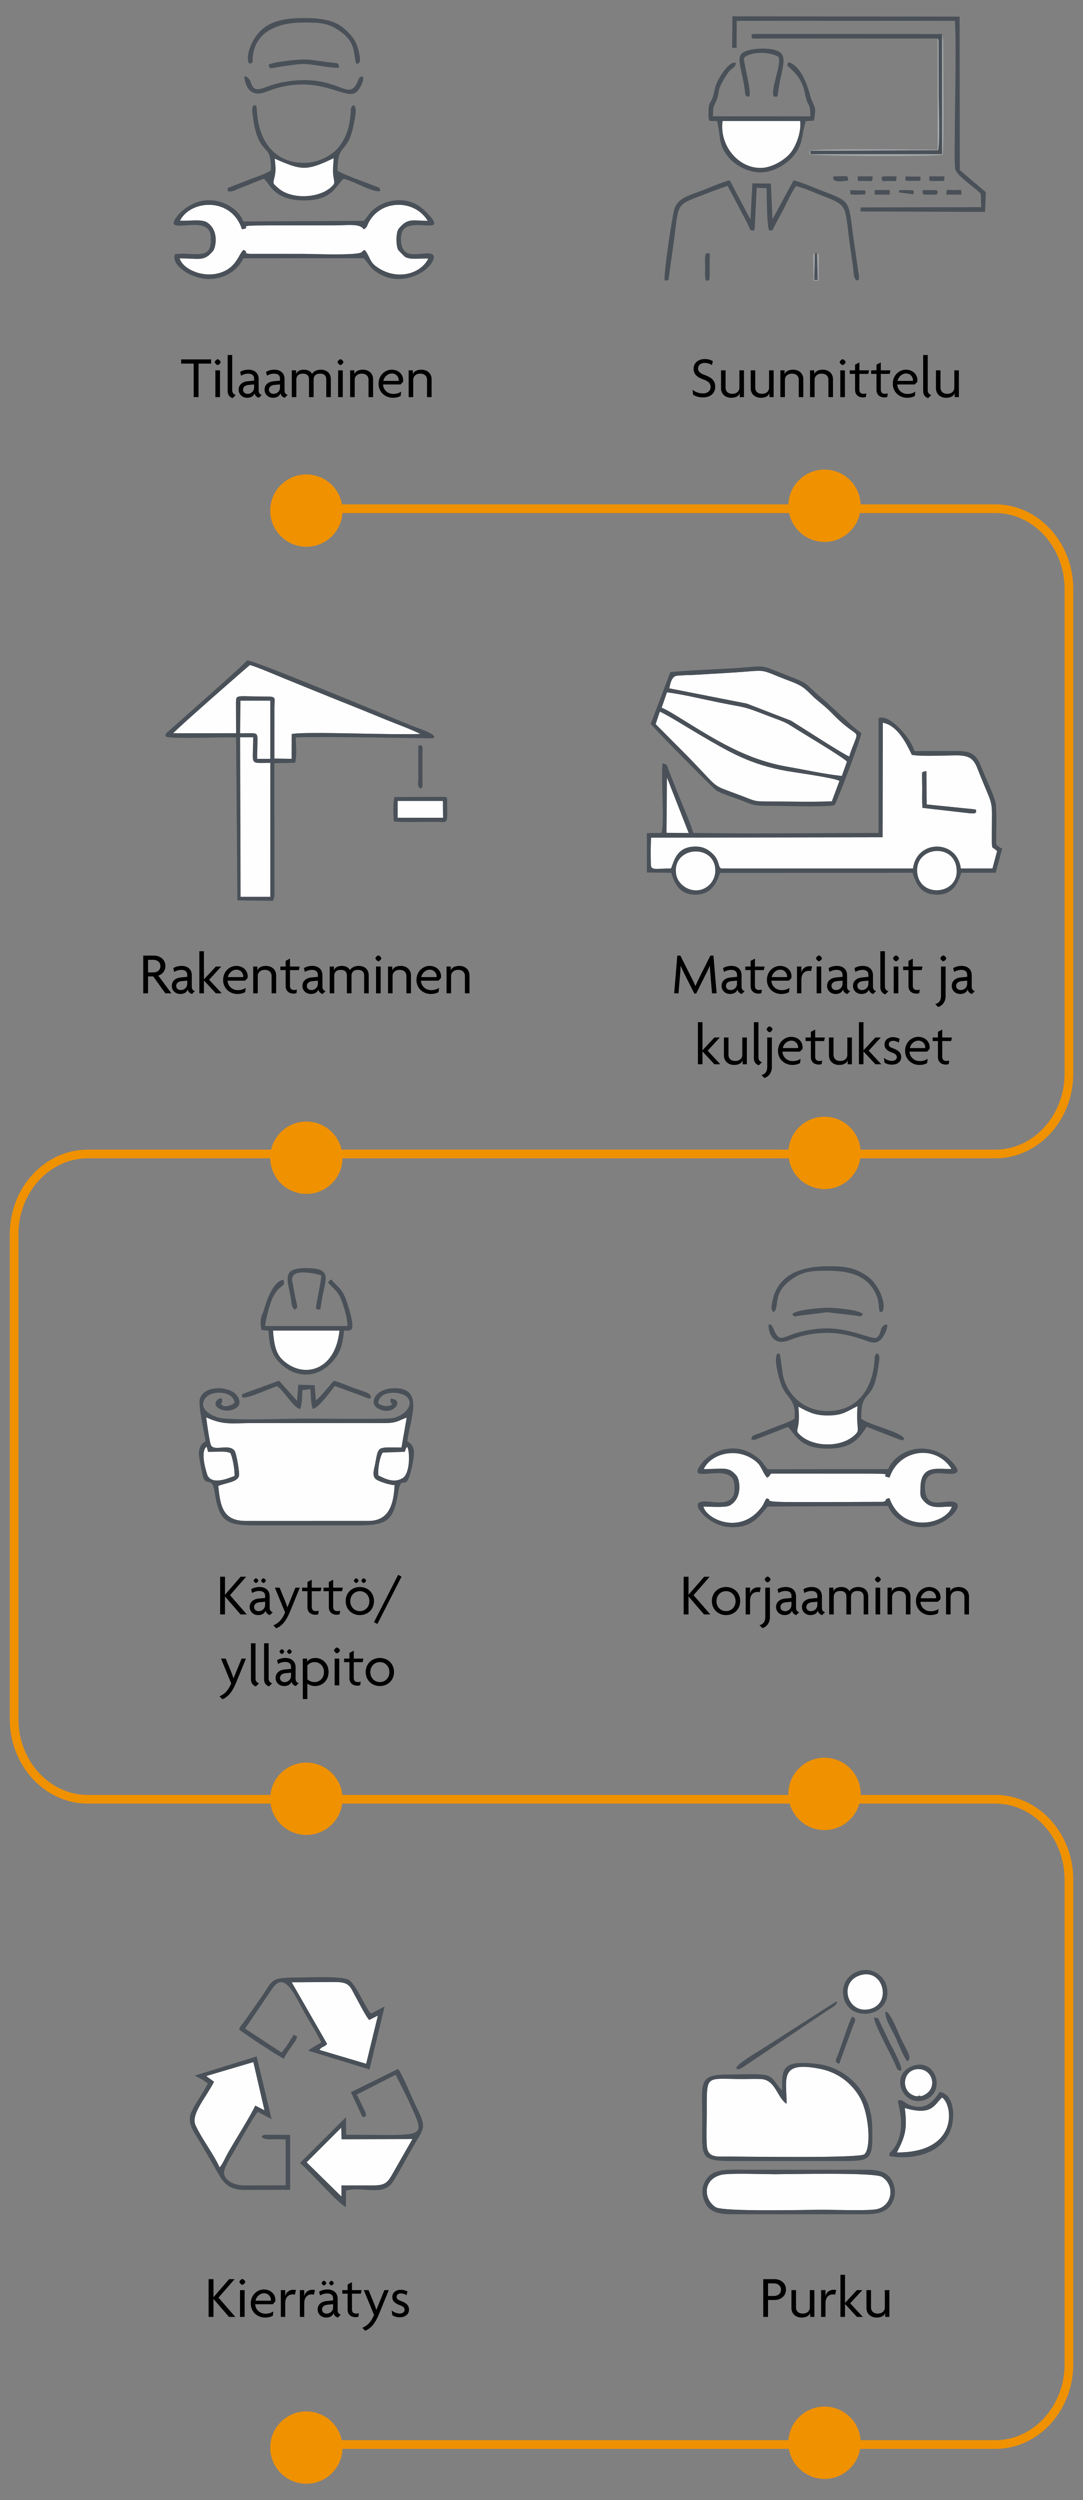 <?xml version="1.0" encoding="UTF-8"?>
<!DOCTYPE svg PUBLIC "-//W3C//DTD SVG 1.1//EN" "http://www.w3.org/Graphics/SVG/1.1/DTD/svg11.dtd">
<!-- Creator: CorelDRAW -->
<svg xmlns="http://www.w3.org/2000/svg" xml:space="preserve" width="44.027mm" height="101.6mm" version="1.1" style="shape-rendering:geometricPrecision; text-rendering:geometricPrecision; image-rendering:optimizeQuality; fill-rule:evenodd; clip-rule:evenodd"
viewBox="0 0 4402.66 10160"
 xmlns:xlink="http://www.w3.org/1999/xlink"
 xmlns:xodm="http://www.corel.com/coreldraw/odm/2003">
 <rect x="0" y="0" width="4402.66" height="10160" fill="#808080" stroke="none"/>
 <defs>
  <style type="text/css">
   <![CDATA[
    .str0 {stroke:#F09100;stroke-width:35.28;stroke-miterlimit:22.926}
    .fil3 {fill:none}
    .fil1 {fill:#495058}
    .fil2 {fill:#A3A8AB}
    .fil4 {fill:#F09100}
    .fil0 {fill:#FEFEFE}
    .fil5 {fill:black;fill-rule:nonzero}
   ]]>
  </style>
 </defs>
 <g id="Layer_x0020_1">
  <g id="_105554150359872">
   <path class="fil0" d="M1329.78 8306.29c-14.39,15.58 -17.62,6.99 -31.61,24.19l190.4 56.52 47.61 -195.95 -35.62 17.99c-16.37,-20.01 -39.89,-67.66 -53.58,-92.14 -23.94,-42.8 -23.91,-62.17 -84.38,-62.17l-176.71 1.04 143.89 250.52z"/>
   <path class="fil0" d="M838.34 8436.69l31.74 23.46c-34.99,67.35 -95.15,133.14 -75.23,176.41 26.41,57.37 72.56,115.26 98.04,171.59 13.2,-15.29 24.12,-42.42 34.6,-60.72 26.64,-46.5 95.42,-156.42 110.15,-190.63l37.51 19.17 -45.16 -195.96 -191.65 56.68z"/>
   <path class="fil0" d="M1388.2 8881.3c41.74,0.06 83.35,0.12 125.08,0.1 46.39,-0.03 59.44,-7.41 78.42,-40.12l84.88 -148.47 -287.84 0.85 -1.57 -46.84 -140.75 140.56 141.82 139.24 -0.04 -45.32z"/>
   <path class="fil1" d="M1388.2 8881.3l0.04 45.32 -141.82 -139.24 140.75 -140.56 1.57 46.84 287.84 -0.85 -84.88 148.47c-18.98,32.71 -32.03,40.09 -78.42,40.12 -41.73,0.02 -83.34,-0.04 -125.08,-0.1zm38.34 -378.91l39.17 84.38c9.27,18.04 4.74,19.51 21.2,13.36 0.88,-2.84 1.65,-1.92 0.46,-8.94 -0.75,-4.39 -2.49,-8.56 -4.23,-12.42l-32.37 -66.79 157.77 -80.53 52.55 105.64c71.33,160.24 81.27,138.3 -253.77,138.28l-0.9 -71.42 -187.14 186.26c34.7,26.92 155.51,166.01 187.2,179.25l0.07 -67c66.5,-19.75 151.06,27.05 191.42,-36.81 29.61,-46.85 56.22,-98.02 83.34,-144.89 42.68,-73.77 54.41,-71.65 12.14,-156.51 -16.43,-32.99 -57.31,-135.35 -75.28,-156.35l-191.63 94.49z"/>
   <path class="fil1" d="M1029.99 8380.01l45.16 195.96 -37.51 -19.17c-14.73,34.21 -83.51,144.13 -110.15,190.63 -10.48,18.3 -21.4,45.43 -34.6,60.72 -25.48,-56.33 -71.63,-114.22 -98.04,-171.59 -19.92,-43.27 40.24,-109.06 75.23,-176.41l-31.74 -23.46 191.65 -56.68zm-238.16 55.03c14.96,7.89 39.91,20.52 53.04,32.09 -18.61,37.57 -49.46,77.71 -67.19,116.78 -21.17,46.63 18.98,91.88 38.73,127.09 22.26,39.69 45.42,77.06 66.85,115.67 23.63,42.59 45.8,72.94 109.67,72.92l186.56 -0.56 -0.01 -223.15 -95.27 -0.5c-29.78,0 -26.54,18.9 13.23,18.61 21.39,-0.16 42.33,-0.84 63.76,0.34l-0.01 186.53 -168.26 0.45c-38.73,0 -79.86,-18.2 -82.01,-50.33 -1.51,-22.39 29.34,-68.74 40.08,-87.43 11.94,-20.79 80.47,-142.68 97.12,-161.38l56.05 30.16 -60.81 -255.33 -251.53 78.04z"/>
   <path class="fil1" d="M1185.89 8055.77l176.71 -1.04c60.47,0 60.44,19.37 84.38,62.17 13.69,24.48 37.21,72.13 53.58,92.14l35.62 -17.99 -47.61 195.95 -190.4 -56.52c13.99,-17.2 17.22,-8.61 31.61,-24.19l-143.89 -250.52zm-214.24 191.19c10.38,11.26 165.55,113.02 182.4,119.51 6.04,-15.48 17.4,-29.56 27.63,-44.89 4.43,-6.63 10.63,-15.55 14.97,-21.83 3.54,-5.11 5.64,-6.82 7.23,-11.34 9.79,-27.96 5.32,-5.36 -1.03,-14.85 -15.97,-7.77 -4.76,-7.62 -16,7.07 -5.56,7.27 -8.47,13.59 -14.44,22.67 -9.8,14.9 -17.28,25.12 -28.12,37.74l-147.83 -97.04 111.95 -164.62c50.92,-72.54 92.83,35.62 131.31,103.37 20.5,36.11 49.19,81.32 66.23,117.38 -14.33,9.12 -42,22.71 -52.86,33.54l249.02 76.43 61.47 -256.21 -54.84 29.3c-3.21,-3.01 -2.82,-2.32 -6.71,-7.31 -18.37,-23.6 -55.24,-109.71 -81.61,-128.27 -27.52,-19.37 -169.52,-11.12 -212.99,-11.15 -110.66,-0.09 -97.44,10.02 -144.93,79.38l-67.69 96.61c-11.72,15.9 -15.84,17.72 -23.16,34.51z"/>
  </g>
  <g id="_105554150375136">
   <path class="fil0" d="M1653.49 5760.83c-33.29,11.32 -37.04,21.54 -84.82,22.37l-538.67 -0.04c-88.47,0.01 -120.46,9.78 -191.77,-23.34 2.56,21.72 12.43,92.28 18.23,110.23 10.4,32.21 73.75,-6.19 97.39,25.96 6.96,9.46 21.32,90.27 17.65,102.62 -7.42,24.98 -52.21,26.7 -84.13,40.1 8.04,86.86 21.93,141.65 110.59,142.16l502.31 -0.05c82.86,-1.37 100.07,-70.22 103.9,-145.53 -18.66,-0.24 -55.96,-12.42 -70.96,-20.58 -24.12,-13.13 -12.64,-41.27 -8.14,-65.51 14.09,-75.99 7.79,-66.8 107.07,-66.65l21.35 -121.74z"/>
   <path class="fil1" d="M1538.42 5995.82c-3.03,-25.46 5.58,-75 17.55,-92.51l89.56 -3.2c6.96,-15.8 0.59,-9.23 9.7,-20 10.83,16.14 12.7,107.49 -18.55,126.45 -33.02,20.03 -64.57,6.31 -98.26,-10.74zm-698.52 -116.39l5.83 21.01c28.25,0.86 66.59,-5.17 89.97,4.41 9.06,13.3 19.26,72.18 17.29,93.23 -15.75,4.68 -86.48,39.79 -108.89,-1.6 -0.52,-0.95 -33.53,-94.1 -4.2,-117.05zm792.24 3.14c-99.28,-0.15 -92.98,-9.34 -107.07,66.65 -4.5,24.24 -15.98,52.38 8.14,65.51 15,8.16 52.3,20.34 70.96,20.58 -3.83,75.31 -21.04,144.16 -103.9,145.53l-502.31 0.05c-88.66,-0.51 -102.55,-55.3 -110.59,-142.16 31.92,-13.4 76.71,-15.12 84.13,-40.1 3.67,-12.35 -10.69,-93.16 -17.65,-102.62 -23.64,-32.15 -86.99,6.25 -97.39,-25.96 -5.8,-17.95 -15.67,-88.51 -18.23,-110.23 71.31,33.12 103.3,23.35 191.77,23.34l538.67 0.04c47.78,-0.83 51.53,-11.05 84.82,-22.37l-21.35 121.74zm-796.44 -26.39c-0.91,0.83 -2.5,0.6 -2.97,2.21 -0.58,2.01 -31.44,13.75 -22.53,66.94 2.14,12.82 13.65,75.6 17.44,83.12 15.36,30.41 35.09,-8.04 44.91,55.5 18.42,119.27 46.49,135.11 166.58,135.09l406.17 0c121.52,0 153.7,-11.18 172.62,-129.05 16.71,-104.08 32.89,30.51 62.56,-138.81 10.69,-61 -16.23,-65.66 -24.62,-75 11.77,-91.46 74.08,-224.43 -64.43,-214 -65.91,4.96 -91.14,58.68 -57.55,79.89 62.56,39.49 115.36,-34.36 54.39,-38.16 -4.27,36.59 13.15,3.06 3.07,26.21 -23.4,8.4 -39.42,2.37 -54.5,-7.57 7.22,-56.75 93.59,-45.97 113.79,-28.86 40.21,34.07 -10.35,83.11 -56.4,89.76 -32.67,4.72 -289.44,1.45 -345.17,1.47 -104.3,0.04 -242.03,7.74 -342.28,-0.63 -41.44,-3.46 -109.47,-40.35 -68.49,-86.09 26.51,-29.59 112.04,-25.16 114.99,22.82 -16.81,13.98 -41.07,17.86 -50.77,8.94 -9.58,-8.81 -0.44,-1.24 0.43,-15.05 1.18,-18.71 -10.33,-14.25 -20.28,-4.68 -27.52,26.47 34.76,59.62 77.17,31.85 28.46,-18.64 6.67,-54.47 -12.88,-65.7 -45.7,-26.28 -121.13,-18.03 -134.45,28.23 -8.04,27.91 17.76,135.9 23.2,171.57z"/>
   <path class="fil0" d="M1109.86 5407.23c3.05,45.84 9.34,88.71 34.96,114.99 80.18,82.25 217.52,55.84 235.32,-115l-270.28 0.01z"/>
   <path class="fil1" d="M1109.86 5407.23l270.28 -0.01c-17.8,170.84 -155.14,197.25 -235.32,115 -25.62,-26.28 -31.91,-69.15 -34.96,-114.99zm-47.33 -2.44l29.06 3.02c2.6,51.47 10.08,92.04 39.12,123.89 66.59,73.02 160.5,71.83 222.76,-0.23 30.74,-35.57 39.42,-66.28 45.05,-124.25 19.35,0 18.49,2.75 30.8,-5 12.41,-17.28 -14.74,-98.59 -22.16,-119.31 -17.3,-48.31 -36.51,-53.87 -60.76,-83.55 -11.21,8.09 -4.31,2.62 -12.62,11.99 16.23,23.6 37.41,29.52 54.22,72.31 8.92,22.71 27.55,84.22 23.99,105.31l-333.24 -0.1c-1.54,-19.12 18.7,-89.04 25.66,-106.29 6.46,-16 17.51,-32.82 26.23,-42.26 15.25,-16.5 31.57,-17.71 20.56,-39.43 -51.9,9.23 -77.31,123.76 -81.93,133.21 -11.33,23.22 -12.17,42.7 -6.74,70.69z"/>
   <path class="fil1" d="M984.8 5678.2c15.21,9.54 104.84,-33.04 141.04,-45.09 26.5,15.73 68.02,89.31 94.38,92.99 8.38,-17.98 7.14,-52.7 9.28,-76.7l32.61 -4.02c1.87,25.85 0.63,61.27 9.77,80.1 23.37,-3.21 70.91,-70.25 89.25,-92.94l111.81 40.94c41.29,16.64 28.89,9.25 34.87,4.79 -1.11,-19.35 -30.01,-22.91 -70.24,-37.94 -26.95,-10.06 -53.88,-21.93 -79.43,-29.03 -13.04,9.54 -60.39,75.06 -74.27,78.51l-4.78 -60.3 -66.54 -2.37 -4.81 65.82 -73.38 -81.99 -139.4 50.7c-19.2,10.21 -10.65,-4.97 -10.16,16.53z"/>
   <path class="fil0" d="M844.1 5996.48c22.41,41.39 93.14,6.28 108.89,1.6 1.97,-21.05 -8.23,-79.93 -17.29,-93.23 -23.38,-9.58 -61.72,-3.55 -89.97,-4.41l-5.83 -21.01c-29.33,22.95 3.68,116.1 4.2,117.05z"/>
   <path class="fil0" d="M1538.42 5995.82c33.69,17.05 65.24,30.77 98.26,10.74 31.25,-18.96 29.38,-110.31 18.55,-126.45 -9.11,10.77 -2.74,4.2 -9.7,20l-89.56 3.2c-11.97,17.51 -20.58,67.05 -17.55,92.51z"/>
   <path class="fil1" d="M1198.86 5322.11c16.55,-8.48 7.21,-17.13 -1.59,-66.34 -2.13,-11.91 -4.47,-24.26 -6.56,-35.19 -0.79,-4.19 -3.17,-15.86 -3.34,-18.89 -2.74,-48.68 90.24,-27.01 118.81,-19.03 -1.78,24.87 -6.75,46.91 -11.15,71.01 -2.07,11.29 -4.42,23.79 -6.58,34.74 -7.17,36.26 -2.98,27.61 1.68,33.23 16.55,-2.11 8.91,13.18 19.81,-48.17 13.39,-75.47 41.86,-119.04 -60.81,-120.18 -104.1,-1.16 -81.39,41.68 -68.24,114.3 4.78,26.43 4.1,49.11 17.97,54.52z"/>
  </g>
  <g id="_105554150380896">
   <path class="fil0" d="M3750.07 3283c-2.25,-27.55 -1.01,-55.52 -1.04,-83.18 -0.01,-13.12 -0.66,-26.98 -0.56,-39.84 0.18,-25.08 -2.92,-22.78 17.61,-26.14l1.2 135.32 158.56 16.17c55.13,5.16 38.78,3.14 42.76,15.03 -5.95,4.38 -1.55,6.38 -26.46,4.73l-192.07 -22.09zm-1021.94 246.09c13.39,-33.63 23.75,-90.58 103.36,-88.69 31.19,0.74 50.82,14.7 66.34,29.78 29.12,28.29 20.33,54.63 34.31,59.14l779.59 0.01c14.78,-118.39 179.65,-118.69 194.26,-0.01l128.63 -0.15 18.82 -70.22c-22.76,-24.91 -21.47,7.17 -21.37,-75.54 0.18,-138.48 7.93,-96.82 -45.71,-228.05 -22.61,-55.33 -25.23,-85.75 -96.74,-85.67 -46.52,0.04 -141.97,5.31 -182.78,-1.98 -22.96,-47.86 -58.26,-119.61 -117.88,-130.79l-1.05 465.56 -940.93 1.77c-2.12,30.42 -2.01,75.56 -1.07,106.4 0.8,26.39 9.65,20.15 82.22,18.44z"/>
   <path class="fil0" d="M2689.72 2876.2c20.23,7.31 60.38,32.84 79.79,44.8 141.03,86.84 265.25,166.51 434.04,195.42 69.59,11.92 149.38,30.06 218.86,37.02l20.72 -58.43c-16.18,-18.44 -185.97,-118.67 -229.2,-146.46 -26.84,-17.27 -56.99,-25.98 -88.45,-38.21 -109.1,-42.43 -85.55,-32.19 -198.98,-54.87 -68.98,-13.79 -146.5,-33.24 -215.04,-42.03l-21.74 62.76z"/>
   <path class="fil0" d="M3124.48 3257.2c85.01,-0.17 173.22,2.41 257.19,-0.64l30.86 -82.97c-18.09,-12.35 -176.04,-33.63 -212.96,-40.15 -148.8,-26.32 -231.82,-75.29 -357.86,-149.19 -29.06,-17.04 -138.33,-84.78 -159.41,-92.13l-16.9 50.63 128.2 128.97c143.61,146.35 86.31,111 225.14,163.95 49.81,19 46.21,21.65 105.74,21.53z"/>
   <path class="fil0" d="M2720.81 2797.4l315.32 61.98 179.98 69.57c34.41,21.18 216.23,139.12 236.37,145.46 5.01,-19.28 12.78,-36.95 20.04,-55.51 22.05,-56.34 8.35,-18.48 -88.35,-118.15 -33.93,-34.97 -57.99,-50.16 -78.64,-70.06 -31.57,-30.42 -40.17,-42.79 -91.1,-61.78 -146.28,-54.54 -73.15,-45.29 -254.05,-34.48 -47.47,2.84 -93.68,5.5 -141.12,8.32 -17.02,1.01 -55.45,1.01 -70.24,4 -18.43,3.73 -24.28,31.14 -28.21,50.65z"/>
   <path class="fil1" d="M3730.09 3553.9c-19.41,-109.79 141.94,-132.07 157.79,-29.28 16.74,108.56 -140.47,127.24 -157.79,29.28zm-980.98 0c-18.22,-110.15 142.05,-126.42 157.61,-30.48 7.8,48.1 -25.34,87.11 -64.13,93.57 -45.87,7.64 -87.36,-26.13 -93.48,-63.09zm-20.98 -24.81c-72.57,1.71 -81.42,7.95 -82.22,-18.44 -0.94,-30.84 -1.05,-75.98 1.07,-106.4l940.93 -1.77 1.05 -465.56c59.62,11.18 94.92,82.93 117.88,130.79 40.81,7.29 136.26,2.02 182.78,1.98 71.51,-0.08 74.13,30.34 96.74,85.67 53.64,131.23 45.89,89.57 45.71,228.05 -0.1,82.71 -1.39,50.63 21.37,75.54l-18.82 70.22 -128.63 0.15c-14.61,-118.68 -179.48,-118.38 -194.26,0.01l-779.59 -0.01c-13.98,-4.51 -5.19,-30.85 -34.31,-59.14 -15.52,-15.08 -35.15,-29.04 -66.34,-29.78 -79.61,-1.89 -89.97,55.06 -103.36,88.69zm-16.49 -368l87.74 224.06 -89.69 -0.84 1.95 -223.22zm859.82 -223.55l0 447.52c-240.63,0 -517.1,4.03 -753.32,-0.32 -12.59,-44.63 -39.05,-101.38 -56.5,-145.57l-42.23 -106.41c-7.74,-21 -4.9,-26.17 -25.92,-30.47 -7.4,59.24 8.94,242.57 -4.29,282.76l-59.64 0.53 0.26 160.06 99.24 1.35c13.61,48.9 37.08,89.02 98.39,88.89 78.07,-0.17 91.4,-71.98 100.32,-88.45l781.51 -0.64c13.44,36.76 27.19,87.58 97.28,89.02 66.66,1.36 87.08,-44.33 101.73,-89l139.5 -0.18 26.41 -98.14c-6.29,-3.12 -9.64,-3.95 -14.39,-8.04 -12.27,-10.56 -3.85,0.92 -10.25,-13.32 0.01,-34.1 3.87,-146.74 -3.24,-170.08 -11.41,-37.4 -36.45,-89.51 -51.75,-127.31 -20.33,-50.23 -30.78,-76.86 -96.18,-77.51 -60.12,-0.6 -120.67,0.06 -180.84,0.08 -15.75,-54.05 -88.93,-134.07 -131.06,-136.23 -17.6,-0.91 -15.03,1.62 -15.03,21.46z"/>
   <path class="fil1" d="M2682.3 2892.12c21.08,7.35 130.35,75.09 159.41,92.13 126.04,73.9 209.06,122.87 357.86,149.19 36.92,6.52 194.87,27.8 212.96,40.15l-30.86 82.97c-83.97,3.05 -172.18,0.47 -257.19,0.64 -59.53,0.12 -55.93,-2.53 -105.74,-21.53 -138.83,-52.95 -81.53,-17.6 -225.14,-163.95l-128.2 -128.97 16.9 -50.63zm244.2 -36.65c113.43,22.68 89.88,12.44 198.98,54.87 31.46,12.23 61.61,20.94 88.45,38.21 43.23,27.79 213.02,128.02 229.2,146.46l-20.72 58.43c-69.48,-6.96 -149.27,-25.1 -218.86,-37.02 -168.79,-28.91 -293.01,-108.58 -434.04,-195.42 -19.41,-11.96 -59.56,-37.49 -79.79,-44.8l21.74 -62.76c68.54,8.79 146.06,28.24 215.04,42.03zm-205.69 -58.07c3.93,-19.51 9.78,-46.92 28.21,-50.65 14.79,-2.99 53.22,-2.99 70.24,-4 47.44,-2.82 93.65,-5.48 141.12,-8.32 180.9,-10.81 107.77,-20.06 254.05,34.48 50.93,18.99 59.53,31.36 91.1,61.78 20.65,19.9 44.71,35.09 78.64,70.06 96.7,99.67 110.4,61.81 88.35,118.15 -7.26,18.56 -15.03,36.23 -20.04,55.51 -20.14,-6.34 -201.96,-124.28 -236.37,-145.46l-179.98 -69.57 -315.32 -61.98zm4.39 -66.12l-79.83 210.25c9.65,15.48 257.48,266.45 268.33,272.38 23.52,12.87 71.4,27.55 97.7,37.8 51.54,20.09 50.53,23.06 113.08,22.97 48.3,-0.06 239.23,6.83 268.52,-3 12.27,-19.54 107.39,-269.76 108.79,-292.82 -13.06,-8.76 -23.32,-18.02 -36.31,-28.36l-104.71 -96.11c-101.15,-85.21 -62.36,-71.41 -158.11,-108.69 -126.6,-49.28 -76.52,-38.57 -226.28,-29.74 -82.1,4.83 -169.71,7.57 -251.18,15.32z"/>
   <path class="fil0" d="M3730.09 3553.9c17.32,97.96 174.53,79.28 157.79,-29.28 -15.85,-102.79 -177.2,-80.51 -157.79,29.28z"/>
   <path class="fil0" d="M2749.11 3553.9c6.12,36.96 47.61,70.73 93.48,63.09 38.79,-6.46 71.93,-45.47 64.13,-93.57 -15.56,-95.94 -175.83,-79.67 -157.61,30.48z"/>
   <polygon class="fil0" points="2709.69,3384.31 2799.38,3385.15 2711.64,3161.09 "/>
   <path class="fil1" d="M3750.07 3283l192.07 22.09c24.91,1.65 20.51,-0.35 26.46,-4.73 -3.98,-11.89 12.37,-9.87 -42.76,-15.03l-158.56 -16.17 -1.2 -135.32c-20.53,3.36 -17.43,1.06 -17.61,26.14 -0.1,12.86 0.55,26.72 0.56,39.84 0.03,27.66 -1.21,55.63 1.04,83.18z"/>
  </g>
  <g id="_105554150387776">
   <path class="fil0" d="M2860.85 5970.15c81.88,0.23 100.33,-12.51 133.4,26.73 13.42,15.94 25.68,91.47 -27.43,121.25 -17.2,9.64 -82.82,4.37 -107.1,4.37 10.9,50.79 150.2,118.31 236.55,1.7 10.14,-13.69 10.2,-21.97 20.02,-35.02 32.26,5.71 -36.92,15.07 114.1,15.09 44.11,0 88.23,-0.01 132.35,0l227.26 -0.97c21.48,-6.76 0.3,-10.47 25.76,-15.11 54.68,151.92 234.7,101.8 253.71,34.31 -51.56,0.02 -88.89,13.71 -120.83,-31.04 -9.56,-13.39 -6.76,-22.64 -6.75,-43.07 0.04,-101.05 74.64,-75.73 126.15,-78.91 -65.01,-102.44 -213.85,-79.39 -251.87,35.16 -57.42,-10.59 55.31,-16.19 -111.96,-16.19 -41.07,0 -82.15,0 -123.22,0 -82.15,0.01 -164.29,0.04 -246.44,-0.01 -6.46,7.58 -7.42,13.08 -16.19,16.33 -15.68,-15.4 -22.11,-45.4 -41.78,-62.65 -73.07,-64.06 -184.08,-38.38 -215.73,28.03z"/>
   <path class="fil1" d="M3748.64 6091.46c31.94,44.75 69.27,31.06 120.83,31.04 -19.01,67.49 -199.03,117.61 -253.71,-34.31 -25.46,4.64 -4.28,8.35 -25.76,15.11l-227.26 0.97c-44.12,-0.01 -88.24,0 -132.35,0 -151.02,-0.02 -81.84,-9.38 -114.1,-15.09 -9.82,13.05 -9.88,21.33 -20.02,35.02 -86.35,116.61 -225.65,49.09 -236.55,-1.7 24.28,0 89.9,5.27 107.1,-4.37 53.11,-29.78 40.85,-105.31 27.43,-121.25 -33.07,-39.24 -51.52,-26.5 -133.4,-26.73 31.65,-66.41 142.66,-92.09 215.73,-28.03 19.67,17.25 26.1,47.25 41.78,62.65 8.77,-3.25 9.73,-8.75 16.19,-16.33 82.15,0.05 164.29,0.02 246.44,0.01 41.07,0 82.15,0 123.22,0 167.27,0 54.54,5.6 111.96,16.19 38.02,-114.55 186.86,-137.6 251.87,-35.16 -51.51,3.18 -126.11,-22.14 -126.15,78.91 -0.01,20.43 -2.81,29.68 6.75,43.07zm-627.78 -120.65c-28.14,-33.34 -20.06,-33.38 -56.23,-58.04 -84.14,-57.39 -191.01,-13.11 -225.93,55.16 -29.57,57.8 141.29,-28.15 146.8,66.37 1.15,19.65 1.67,36.72 -7.2,49.36 -31.69,45.11 -114.75,2.98 -138.6,24.79 -19.1,17.48 46.54,95.12 130.82,97.88 87.3,2.86 115.63,-43.66 150.34,-83.82l489.68 -2.29c16.52,46.63 79.17,90.71 153.22,85.83 79.55,-5.24 145.88,-75.6 126.26,-95.93 -29.04,-30.11 -130.57,41.69 -130.05,-66.46 0.46,-95.48 104.56,-35.12 130.37,-61.15 12.52,-13.43 -33.41,-56.33 -43.05,-62.85 -107.63,-72.79 -213.27,-10.52 -236.38,50.64l-490.05 0.51z"/>
   <path class="fil1" d="M3245.95 5716.98c36.59,19.54 63.74,35.35 116.71,35.68 64.6,0.39 80.17,-17.44 123.03,-37.86 -6.81,98.36 13.19,94 -11.05,116.72 -55.89,52.39 -165.96,48.41 -217.95,3.38 -33.3,-28.84 -0.27,-10.4 -10.74,-117.92zm-15.88 48.41c-15.48,11.45 -71.02,30.52 -92.79,39.24 -16.25,6.5 -29.83,12.03 -45.65,18.24 -20.76,8.15 -38.04,8.97 -37.17,26.95 1.19,0.37 3.08,-0.65 3.69,0.61 0.6,1.24 2.82,0.45 3.65,0.43 8.34,-0.24 -0.31,1.53 10.77,-0.94l130.43 -50.9c28.2,25.34 44.08,87.56 159.73,88.05 94.88,0.41 124.78,-33.57 160.53,-88.8l133.99 52.17c20.02,4.01 9.17,4.83 18.95,-3.04 -11.95,-29.11 -142.88,-55.76 -175.02,-82.01 -1.32,-133.4 49.21,-48.99 71.36,-223.99 2.37,-18.67 5.44,-29.49 -4.44,-41.75 -13.09,6.13 -11.08,7.05 -13.71,37.15 -9.27,106.1 -67.33,195.98 -187.03,197.59 -96.45,1.29 -165.69,-62.37 -184.43,-144.9l-9.91 -70.89c-4.76,-22.81 2.24,-11.52 -11.09,-19.12 -21.6,16.79 8.21,117.67 18.12,138.28 23.44,48.78 56.45,51.27 50.02,127.63z"/>
   <path class="fil0" d="M3362.66 5752.66c-52.97,-0.33 -80.12,-16.14 -116.71,-35.68 10.47,107.52 -22.56,89.08 10.74,117.92 51.99,45.03 162.06,49.01 217.95,-3.38 24.24,-22.72 4.24,-18.36 11.05,-116.72 -42.86,20.42 -58.43,38.25 -123.03,37.86z"/>
   <path class="fil1" d="M3143.68 5331.87c27.75,-11.57 -6.66,-70.4 65.68,-126.18 47.93,-36.96 80.8,-41.59 153.37,-41.61 85.71,-0.02 160.96,15.99 197.52,93.57 6.15,13.06 9.42,24.54 11.2,38.61 0.47,3.7 1.66,20.2 2.01,21.57 5.24,21.07 -2.66,10.06 12.9,13.67 20.68,-29.71 -15.41,-111.81 -54.82,-140.98 -49.82,-36.89 -87.13,-44.64 -164.23,-44.67 -105.37,-0.05 -202.21,29.88 -226.3,137.4 -6.65,29.71 -7.17,36.74 2.67,48.62z"/>
   <path class="fil1" d="M3606.26 5381.91c-33.78,4.03 -20.33,41.63 -42.63,54.04 -17.29,9.62 -102.74,-36.58 -196.32,-37.53 -37.2,-0.38 -73.3,4.51 -107.99,12.76 -77.62,18.44 -87.17,48.17 -110.82,-2.14 -1.43,-3.04 -5.58,-13.03 -7.25,-15.51 -12.41,-18.48 1.67,-7.95 -15.83,-10.94 -4.04,6.57 2.48,96.99 86.15,62.79 44.72,-18.29 97.33,-28.66 151.16,-28.74 54.05,-0.08 104.79,12.53 150.67,29.23 26.32,9.58 49.24,18.64 69.06,-3.88 12.28,-13.97 28.09,-44.82 23.8,-60.08z"/>
   <path class="fil1" d="M3221.08 5340.96c8.29,12.1 7.36,9.03 28.1,5.81l113.53 -14.09 113.67 13.4c19.84,3.12 21.95,7.43 31.42,-5.12 -8.97,-17.87 -115.06,-26.05 -140.48,-26.56 -23.49,-0.47 -136.46,8.13 -146.24,26.56z"/>
  </g>
  <g id="_105554150385312">
   <path class="fil0" d="M1741.18 1050.94c-29.13,-2.76 -75.9,7.25 -96.51,-8.41 -1.05,-0.8 -23.76,-23.84 -24.9,-25.38 -10.53,-14.1 -10.86,-72.38 0.49,-86.83 37.04,-47.19 60.13,-32.57 118.65,-32.73 -52.05,-86.49 -186.37,-89.2 -238.75,3.91 -9.17,16.31 -6.05,22.09 -21.53,30.54l-4.46 -5.31c-18.11,-18.57 -66.91,-10.84 -114.19,-10.85 -42.6,0 -85.19,0.01 -127.79,0.01 -44.11,0 -88.23,0 -132.35,0 -166.41,0 -62.68,6.79 -116.17,16.03 -42.16,-131.97 -208.12,-121.16 -251.95,-35.28 28.39,2.51 86.76,-6.87 108.08,5.99 52.12,31.43 37.67,103.73 26.11,117.49 -36.82,43.82 -53.03,29.78 -135.66,29.82 12.28,41.41 82.21,73.51 142.84,63.76 88.81,-14.29 96.08,-83.54 117.22,-98.23 27.84,16.03 -11.22,9.62 22.89,16.21l223.55 0.02c27.54,0 210.8,7.72 232.38,-6.26 8.94,-5.79 3.03,-7.27 14.07,-8.96 20.1,24.5 18.75,45.86 44.46,65.22 79.15,59.6 180.1,35.65 213.52,-30.76z"/>
   <path class="fil1" d="M983.67 931.92c53.49,-9.24 -50.24,-16.03 116.17,-16.03 44.12,0 88.24,0 132.35,0 42.6,0 85.19,-0.01 127.79,-0.01 47.28,0.01 96.08,-7.72 114.19,10.85l4.46 5.31c15.48,-8.45 12.36,-14.23 21.53,-30.54 52.38,-93.11 186.7,-90.4 238.75,-3.91 -58.52,0.16 -81.61,-14.46 -118.65,32.73 -11.35,14.45 -11.02,72.73 -0.49,86.83 1.14,1.54 23.85,24.58 24.9,25.38 20.61,15.66 67.38,5.65 96.51,8.41 -33.42,66.41 -134.37,90.36 -213.52,30.76 -25.71,-19.36 -24.36,-40.72 -44.46,-65.22 -11.04,1.69 -5.13,3.17 -14.07,8.96 -21.58,13.98 -204.84,6.26 -232.38,6.26l-223.55 -0.02c-34.11,-6.59 4.95,-0.18 -22.89,-16.21 -21.14,14.69 -28.41,83.94 -117.22,98.23 -60.63,9.75 -130.56,-22.35 -142.84,-63.76 82.63,-0.04 98.84,14 135.66,-29.82 11.56,-13.76 26.01,-86.06 -26.11,-117.49 -21.32,-12.86 -79.69,-3.48 -108.08,-5.99 43.83,-85.88 209.79,-96.69 251.95,35.28zm-127.05 29.98c1.09,29.29 1.87,65.75 -39.38,69.89 -34.6,3.48 -73.36,-4.31 -105.96,1.31 -0.67,1.13 -1.19,2.78 -1.39,3.69 -10.92,48.93 75.14,94.63 130.09,96.93 76.55,3.2 128.86,-38.98 149.32,-83.89l489.33 -0.62c27.14,30.39 22.85,38.92 60.76,61.99 92.93,56.56 206.03,-4.34 222.59,-58.04 1.91,-6.18 1.48,-3.83 1.34,-9.32 -0.75,-29.51 -70.41,-1.45 -104.96,-14.65 -31.49,-12.03 -31.02,-59.28 -25.85,-80.56 17.86,-73.46 179.11,6.58 120.45,-64.47 -30.59,-37.05 -71.43,-76.91 -146.75,-69.69 -31.02,2.98 -57.82,15.07 -77.63,28.79 -28.4,19.67 -28.65,32.28 -49.95,54.36l-489.68 2.3c-22.36,-65.52 -134.75,-122 -228.24,-58.06 -18.4,12.58 -44,34.11 -53.02,57.21 -19.29,49.46 145.48,-29.29 148.93,62.83z"/>
   <path class="fil1" d="M1117.09 645.19c108.05,47.29 127.02,51.72 238.96,-1.9 -0.64,22.69 -4.38,45.24 -1.65,67.97 3.91,32.51 10.65,32.46 -11.33,51.35 -51.27,44.05 -161.77,47.62 -213.02,0.43 -20.41,-18.8 -20.99,-13.68 -13.61,-43.95 6.54,-26.8 3.4,-47.13 0.65,-73.9zm-16.01 47.63c-25.65,16.15 -60.84,26.26 -90.82,38.25l-68.88 26.89c-23.19,10.41 -12.63,0.22 -16.78,17.01 12.18,7.13 24.37,0.92 38.01,-4.87 11.48,-4.88 23.43,-9.51 35.79,-14.46 25.99,-10.4 49.81,-19.63 74.06,-29.44 24.15,19.24 39.68,87.13 159.72,88.29 117.1,1.13 128.44,-53.55 164.31,-87.97 45.22,10.42 130.05,62.12 149.74,48.45 -4.1,-15.77 -1.68,-10.58 -38.12,-24.89 -33.8,-13.27 -118.18,-42.69 -136.14,-57.26 0.51,-121.18 43.24,-58.96 67.19,-194.69 3.29,-18.68 14.76,-59.26 -1.6,-71.2 -14.67,8.93 -10.52,18.77 -12.52,39.22 -4.87,49.71 -14.59,83.29 -41.12,122.78 -22.94,34.14 -79.44,72.5 -147.12,72.91 -122.63,0.74 -180.63,-90.65 -190.86,-193.1 -5.45,-54.55 -1.36,-36.23 -14.55,-41.62 -7.98,10.32 -6.12,25.07 -4.63,37.58 4.03,33.91 10.96,73.45 24.99,102.94 14.36,30.18 28.2,37.52 36.64,50.02 11.55,17.1 14.59,50.73 12.69,75.16z"/>
   <path class="fil0" d="M1117.09 645.19c2.75,26.77 5.89,47.1 -0.65,73.9 -7.38,30.27 -6.8,25.15 13.61,43.95 51.25,47.19 161.75,43.62 213.02,-0.43 21.98,-18.89 15.24,-18.84 11.33,-51.35 -2.73,-22.73 1.01,-45.28 1.65,-67.97 -111.94,53.62 -130.91,49.19 -238.96,1.9z"/>
   <path class="fil1" d="M1013.13 258.77c18.7,-3.37 11.97,-4.6 14.81,-30.72 11.2,-103.11 107.49,-136.53 204.25,-136.54 73.88,0 104.83,1.8 155.55,39.46 54.77,40.66 49.86,81.66 56.46,111.3 5.27,23.69 -2.17,11.19 11.62,17.09 7.61,-8.73 10.88,-9.62 3.82,-44.92 -8.95,-44.8 -27.49,-69.33 -58.53,-96.72 -40.91,-36.09 -96.34,-44.44 -164.35,-44.44 -96.33,0 -170.11,16.32 -212.5,101.38 -10.11,20.28 -25.07,62.83 -11.13,84.11z"/>
   <path class="fil1" d="M1474.07 309.85c-15.3,3.56 -13.13,5.88 -21.37,23.86 -37.05,80.84 -71.77,-25.05 -261.77,-5.7 -40.26,4.1 -79.02,13.68 -113.62,27.43 -73.12,29.08 -40.48,-38.01 -83.87,-45.97 -1.15,4.37 5.41,96.47 87.91,63.74 217.76,-86.39 327.95,46.67 371.66,-2.69 9.75,-11.01 30.84,-45.65 21.06,-60.67z"/>
   <path class="fil1" d="M1091.87 263.35c5.78,21.31 4.16,13.5 59.5,5.86 24.04,-3.32 52.12,-8 76.49,-8.96 42.26,-1.68 122.53,19.59 150.57,14.45 -3.3,-22.88 0.14,-15.47 -60.01,-24 -24.47,-3.47 -53.34,-8.39 -77.48,-8.86 -30.71,-0.6 -130.23,9.03 -149.07,21.51z"/>
  </g>
  <g id="_105554151624160">
   <path class="fil0" d="M3197.79 8549.49c-38.09,-23.31 -44.32,-96.16 -102.43,-100.31 -22.38,-1.6 -50.3,-0.17 -73.28,-0.17 -153.82,-0.01 -148.88,-22.69 -148.89,129.5 0,44.4 -1.92,93.08 -0.07,136.95 2.32,54.88 38.35,48.55 89.62,48.46 63.1,-0.1 528.55,7.64 550.55,-9.05 28.8,-21.86 20.82,-162.83 -17.31,-230.28 -29.53,-52.24 -82.87,-101.15 -161.13,-116.89 -167.83,-33.75 -137.26,38.95 -137.06,141.79z"/>
   <path class="fil0" d="M2933.21 8838.01c-75.91,17.88 -74.78,98.4 -23.89,131.64 29.95,19.57 376.13,10.49 436.78,10.48 43.33,0 189.34,5.39 220.98,-2.87 61.32,-16 72.14,-97.87 17.65,-130.96 -31.24,-18.97 -373.62,-10.52 -434.87,-10.51 -44.62,0.02 -183.69,-5.54 -216.65,2.22z"/>
   <path class="fil1" d="M3197.79 8549.49c-0.2,-102.84 -30.77,-175.54 137.06,-141.79 78.26,15.74 131.6,64.65 161.13,116.89 38.13,67.45 46.11,208.42 17.31,230.28 -22,16.69 -487.45,8.95 -550.55,9.05 -51.27,0.09 -87.3,6.42 -89.62,-48.46 -1.85,-43.87 0.07,-92.55 0.07,-136.95 0.01,-152.19 -4.93,-129.51 148.89,-129.5 22.98,0 50.9,-1.43 73.28,0.17 58.11,4.15 64.34,77 102.43,100.31zm-18.35 -55.13c-26.88,-20.89 -29.47,-57.6 -74.98,-62.83 -39.97,-4.59 -103.72,-0.69 -146.27,-0.78 -122.59,-0.26 -103.27,33.85 -103.26,184.27 0.02,148.05 -14.67,167.21 116.95,167.14l433.55 0c138.01,-0.01 144.1,4.11 140.19,-144.46 -2.9,-110.34 -73.29,-211.85 -188.75,-243.63 -30.44,-8.38 -104.42,-15.45 -136.97,-5.77 -44.48,13.24 -40.03,54.77 -40.46,106.06z"/>
   <path class="fil1" d="M2933.21 8838.01c32.96,-7.76 172.03,-2.2 216.65,-2.22 61.25,-0.01 403.63,-8.46 434.87,10.51 54.49,33.09 43.67,114.96 -17.65,130.96 -31.64,8.26 -177.65,2.87 -220.98,2.87 -60.65,0.01 -406.83,9.09 -436.78,-10.48 -50.89,-33.24 -52.02,-113.76 23.89,-131.64zm701.12 96.47c11.2,-35.17 -3.97,-75.25 -22.4,-92.37 -20.93,-19.44 -54.03,-24.7 -92.35,-24.61l-483.81 0.05c-81.76,-0.01 -150.13,-9.09 -175.36,60.28 -13.61,37.44 3.62,78.86 21.84,96.05 21.67,20.43 55.04,24.63 94.18,24.53l483.77 -0.04c81.67,0 151.03,8.67 174.13,-63.89z"/>
   <path class="fil0" d="M3678.32 8566.79c10.55,87.42 1.47,114.4 -32.1,180.52 252.62,1.08 227.6,-194.58 183.64,-223.25 -31.71,27.93 -38.44,75.64 -151.54,42.73z"/>
   <path class="fil0" d="M3503.06 8025.44c-97.58,23.69 -60.98,161.23 31.98,139.54 90.54,-21.13 58,-161.38 -31.98,-139.54z"/>
   <path class="fil1" d="M3678.32 8566.79c113.1,32.91 119.83,-14.8 151.54,-42.73 43.96,28.67 68.98,224.33 -183.64,223.25 33.57,-66.12 42.65,-93.1 32.1,-180.52zm-27.91 -29.78c-1.71,11.94 40.03,121.11 -20.01,197.91 -11.89,15.22 -12.86,6.8 -15.45,26.97 116.22,21.19 260.51,-23.16 260,-169.69 -0.15,-43.32 -16.7,-85.71 -54.22,-90.63 -13.61,14.36 -46.15,84.82 -125.4,51.62 -17.6,-7.37 -29.08,-24.66 -44.92,-16.18z"/>
   <path class="fil0" d="M3729.46 8519.65c9.68,-10.45 5.6,14.91 6.73,-16.81 1.24,30.89 -2.43,6.57 6.96,16.36 72.97,-21.04 52.68,-110.58 -9.13,-110.64 -68.84,-0.06 -76.27,101.23 -4.56,111.09z"/>
   <path class="fil1" d="M3503.06 8025.44c89.98,-21.84 122.52,118.41 31.98,139.54 -92.96,21.69 -129.56,-115.85 -31.98,-139.54zm-3.55 -17.69c-44.84,10.34 -82.07,50.12 -70.04,108.59 22.25,108.09 202.72,81.33 175.42,-43.08 -8.91,-40.61 -54.03,-77.35 -105.38,-65.51z"/>
   <path class="fil1" d="M3729.46 8519.65c-71.71,-9.86 -64.28,-111.15 4.56,-111.09 61.81,0.06 82.1,89.6 9.13,110.64 -9.39,-9.79 -5.72,14.53 -6.96,-16.36 -1.13,31.72 2.95,6.36 -6.73,16.81zm-20.1 -123.62c-96.29,36.03 -39.15,170.95 52.24,136.95 85.91,-31.97 42.99,-172.59 -52.24,-136.95z"/>
   <path class="fil1" d="M2993.5 8404.95c6.82,4.48 -5.13,5.72 13.35,3.04 0.44,-0.07 14.09,-7.28 14.72,-7.72 11.31,-7.83 16.85,-11.94 27.38,-18.63l311.14 -208.94c13.63,-9.27 43.22,-23.19 42.42,-37.55 -1.06,-0.56 -2.89,-2.25 -3.42,-1.1l-311.66 199.45c-17.27,10.46 -94.89,56.52 -93.93,71.45z"/>
   <path class="fil1" d="M3661 8415.9c0.68,-1.09 1.34,-4.23 1.45,-3.56 0.04,0.24 16.35,5.41 -44.81,-110.03l-39.95 -83.05c-9.09,-19.75 -4.98,-17.25 -23.87,-20.38 -2.83,21.04 55.95,128.35 74,166.29 4.92,10.35 8.14,17.43 13.01,28.13 8.3,18.22 4.91,17.86 20.17,22.6z"/>
   <path class="fil1" d="M3600.32 8174.83c-0.52,1.13 -1.08,1.73 -1.13,3.56 -0.73,28.26 27.48,72.69 39.78,97.95 13.12,26.98 32.76,81.94 49.35,99.94 23.7,-10.68 -5.44,-47.29 -29.87,-101.17 -8.5,-18.75 -40.14,-100.38 -58.13,-100.28z"/>
   <path class="fil1" d="M3411.79 8386.54l54.38 -148.92c8.61,-23.45 19.32,-34.58 -2.24,-41.66 -11.33,15.72 -42.99,115.66 -55.16,148.57 -9.27,25.04 -20.76,35.22 3.02,42.01z"/>
  </g>
  <g id="_105554150847872">
   <path class="fil0" d="M704.3 2979.74l255.47 -0.06 -0.46 -125.4c0.57,-34.29 1.22,-23.35 134.2,-23.35 30.84,0 22.27,11.68 21.91,44.7l-0.04 207.09 70.23 1.08 0.32 -100.9c62.96,-11.39 404.5,4.95 523.33,-0.25 -42.32,-20.72 -92.9,-38.61 -137.4,-56.74 -46.37,-18.89 -91.65,-37.76 -138.96,-56.58 -92.91,-36.94 -185.66,-74.78 -278.7,-112.62 -19.42,-7.9 -129.63,-55.1 -139.09,-53.72 -1.19,0.17 -303.01,264.04 -310.81,276.75z"/>
   <path class="fil1" d="M976.41 2996.37l52.58 0c0.17,117.84 -18.95,104.1 69.73,104.06l-0.08 543.77 -120.44 0.01 -1.79 -647.84zm1.21 -148.81l120.98 0 0.13 236.24 -53.09 0c-0.1,-106.24 13.17,-104.87 -35.18,-104.3 -11.36,0.14 -22.64,0.23 -34.11,0.25l1.27 -132.19zm-273.32 132.18c7.8,-12.71 309.62,-276.58 310.81,-276.75 9.46,-1.38 119.67,45.82 139.09,53.72 93.04,37.84 185.79,75.68 278.7,112.62 47.31,18.82 92.59,37.69 138.96,56.58 44.5,18.13 95.08,36.02 137.4,56.74 -118.83,5.2 -460.37,-11.14 -523.33,0.25l-0.32 100.9 -70.23 -1.08 0.04 -207.09c0.36,-33.02 8.93,-44.7 -21.91,-44.7 -132.98,0 -133.63,-10.94 -134.2,23.35l0.46 125.4 -255.47 0.06zm-28.62 14.36c37.56,10.29 225.61,0.03 284.1,2.79l5.28 662.21 144.66 1.67c3.67,-13.25 5.93,-6.05 5.96,-31.48l-0.3 -527.79 83.74 -1.62c9.39,-27.31 3.17,-72.42 3.15,-102.97 114.26,-4.6 401.08,1.86 544.79,3.51 16.55,0.24 10.59,0.93 19.05,-5.22 -4.96,-17.01 -59.3,-32.57 -86.62,-43.68 -86.84,-35.3 -644.08,-268 -674.75,-268 -15.18,19.4 -233.1,210.74 -273,246.71l-55.42 48.93c-7.39,14.08 -0.68,14.85 -0.64,14.94z"/>
   <path class="fil0" d="M978.2 3644.21l120.44 -0.01 0.08 -543.77c-88.68,0.04 -69.56,13.78 -69.73,-104.06l-52.58 0 1.79 647.84z"/>
   <path class="fil0" d="M976.35 2979.75c11.47,-0.02 22.75,-0.11 34.11,-0.25 48.35,-0.57 35.08,-1.94 35.18,104.3l53.09 0 -0.13 -236.24 -120.98 0 -1.27 132.19z"/>
   <polygon class="fil0" points="1616.45,3323.16 1801.26,3323.16 1800.65,3254.99 1616.68,3254.98 "/>
   <path class="fil1" d="M1616.68 3254.98l183.97 0.01 0.61 68.17 -184.81 0 0.23 -68.18zm-12.61 -15.94c-7.66,16.55 -4.62,82.45 -3.05,99.2 31.15,4.17 131.03,1.13 175.3,1.61 47.93,0.52 41.52,12.16 41.5,-81.22 -0.01,-20.9 -0.13,-20.29 -20.8,-20.29l-192.95 0.7z"/>
   <path class="fil1" d="M1709.6 3204.83c9.29,-6.6 8.11,-0.87 7.69,-37.71l-0.05 -95.83c0.35,-42.84 3.42,-35.38 -7.64,-43.47 -8.65,5.4 -9.77,-8.65 -9.09,39.28l0.02 95.81c-0.18,18.38 -5.09,33.63 9.07,41.92z"/>
  </g>
  <g id="_105554150576896">
   <path class="fil0" d="M3252.98 491.69l-315.54 0.03c-13.74,99.33 64.19,193.57 157.63,190.71 48.11,-1.47 97,-35.88 116.26,-58.17 22.63,-26.19 47.06,-85.31 41.65,-132.57z"/>
   <path class="fil1" d="M2976.24 194.15l18.33 0.01 0.25 -109.54 887.26 0.04c8.41,118.38 -6.29,556.93 0.95,601.35 4.91,30.2 99.02,88.43 104.26,103.06l1.79 52.92 -490.04 0.86 -0.86 16.46 506.48 1.74 2.83 -80.26 -105.6 -89.45 -0.88 -623.67 -923.5 -1.3 -1.27 127.78z"/>
   <path class="fil1" d="M2702.5 1139.68c18.09,-0.6 14.16,1.32 17.52,-20.6l15.22 -108.67c26.38,-181.58 5.49,-173.07 106.94,-212.22 38.73,-14.95 77.11,-30.13 115.62,-42.93l75.55 142.72c22.48,42.08 9.69,35.27 29.69,39.5 5.43,-6.94 1.76,0.49 5.01,-10.59l8.12 -163.69 40.21 1.7c1.36,33.72 0.26,150.82 10.55,171.93 18.47,-1.89 9.75,3.8 20.68,-15.98 4.56,-8.26 7.66,-15.31 12.36,-24.02 8.99,-16.65 16.87,-30.05 25.54,-47.24 10.78,-21.39 36.67,-77.07 50.95,-93.34 32.63,7.71 80.06,29.39 115.27,42.56 101.76,38.06 81.15,44.27 105.12,209.19 3.36,23.11 6.52,44.93 9.89,68.08 5.05,34.7 1.82,53.46 16.17,63.95 13.36,-6.45 7.33,0.33 9.3,-15.54l-19.19 -132.53c-25.84,-174.06 -5.21,-169.28 -123.59,-213.65 -33.8,-12.67 -90.96,-38.11 -123.45,-45.37l-85.68 157.81 -6.51 -144.87 -75.08 -0.63 -7.87 146.72 -84.38 -159.41c-36.87,9.41 -86.97,32.4 -125.23,46.45 -43.69,16.05 -85.81,27.73 -99.43,69.38 -9.4,28.73 -46.37,277.65 -39.3,291.29z"/>
   <path class="fil1" d="M3811.53 156.5c3.08,4.92 2.43,0.22 4.03,9.61l0.47 214.02c0.01,49.52 6.26,191.65 -2.25,230.45l-519.17 2.33 0.01 13.67 535.18 0.02 -0.03 -488.31 -758.08 -0.41c-23.91,2.73 -12.37,-2.26 -16.63,9.5 0,10.25 0.89,9.86 35.11,9.34 16.84,-0.26 33.61,-0.22 50.45,-0.22l670.91 0z"/>
   <path class="fil1" d="M3095.07 682.43c-93.44,2.86 -171.37,-91.38 -157.63,-190.71l315.54 -0.03c5.41,47.26 -19.02,106.38 -41.65,132.57 -19.26,22.29 -68.15,56.7 -116.26,58.17zm-215.02 -220.16c-0.07,35.55 2.43,29.03 34.94,29.44 16.78,68.83 3.36,92.93 45.49,146.19 22.24,28.13 76.42,64.13 134.62,62.68 54.26,-1.35 106.19,-37.74 128.44,-64.24 42.92,-51.12 32.19,-75.32 51.92,-144.2l33.45 -1.79c8.44,-53.06 7.11,-45.35 -11.57,-89.42 -4.65,-10.96 -27.94,-130.36 -92.25,-148.32 -6.29,16.49 -7.14,11.21 4.14,21.92 20.14,19.12 37.31,34.43 51.78,67.36 9.77,22.22 10.18,38.25 16.81,60.75 9.63,32.7 16.25,18.25 16.27,70.29l-395.67 -0.27c0.36,-45.45 1.42,-33.66 14.38,-64.75 16.16,-38.78 -4.64,-35.21 45.36,-109.97 14.46,-21.63 35.23,-24.84 32.59,-42.71 -24.66,-7.57 -61.92,49.15 -75.1,77.99 -11.47,25.07 -10.84,38.98 -18.61,63.57 -6.9,21.83 -16.89,13.04 -16.99,65.48z"/>
   <path class="fil2" d="M3811.53 156.5l0.01 451.87c-61.8,-0.04 -500.52,-6.23 -520.01,4.51l-0.69 13.69c16.1,8.45 503.26,10.6 541.15,2.24 6.58,-29.79 2.53,-373.67 2.51,-463.41l-4.73 -27.11 0.03 488.31 -535.18 -0.02 -0.01 -13.67 519.17 -2.33c8.51,-38.8 2.26,-180.93 2.25,-230.45l-0.47 -214.02c-1.6,-9.39 -0.95,-4.69 -4.03,-9.61z"/>
   <path class="fil1" d="M3044.79 392.94c12.82,-16.96 -17,-110.48 -20.81,-157.25 28.08,-28.56 110.42,-25.67 141.47,-3.6 10.42,35.53 -33.55,130.76 -20.26,160.21 21.7,1.13 12.32,9.5 24.25,-55.89 16.19,-88.71 47.35,-139.58 -74.47,-138.86 -23.4,0.15 -51.04,4.29 -69.3,12.96 -33.98,16.14 -15.58,54.27 -3.05,123.67 10.19,56.44 2.67,57.06 22.17,58.76z"/>
   <path class="fil1" d="M2871.36 1029.02c-8.19,11.63 -4.85,32.61 -4.81,53.92 0.03,18.93 -1.71,38.84 2.42,57.1l13.74 -0.11c4.13,-19.68 2.05,-41.23 2.08,-61.55 0.08,-60.31 4.58,-47.43 -13.43,-49.36z"/>
   <polygon class="fil1" points="3321.68,1028.55 3312.79,1029.47 3310.16,1137.81 3324.11,1137.85 "/>
   <path class="fil2" d="M3321.68 1028.55l2.43 109.3 -13.95 -0.04 2.63 -108.34c-6.89,6.61 -6.15,-9.59 -6.85,16.96l1.71 94.36 20.27 -0.32 0.94 -89.47c0.04,-24.51 -2.16,-17.47 -7.18,-22.45z"/>
   <path class="fil1" d="M3555.65 790.94l61.3 -0.01c-0.76,-23.56 6.17,-17.83 -19.42,-18.77 -12.57,-0.45 -28.66,0.55 -41.79,0.54l-0.09 18.24z"/>
   <path class="fil1" d="M3847.13 790.94l61.3 -0.01c-0.75,-25.04 2.46,-18.47 -28.38,-18.49 -31.79,-0.03 -32.05,-7.35 -32.92,18.5z"/>
   <path class="fil1" d="M3387.42 726.97c5.59,11.49 22.27,11.28 45.73,8.49 24.89,-2.97 7.54,3.04 15.58,-8.49 -7.07,-14.52 5.09,-11.54 -61.32,-9.88l0.01 9.88z"/>
   <path class="fil1" d="M3838.03 735l1.12 -8.03 -0.04 -10.17 -61.28 -0.02c1.33,22.4 -4.61,18.1 19.49,18.74 12.64,0.33 27.66,-0.51 40.71,-0.52z"/>
   <path class="fil1" d="M3547.64 716.8l-61.27 -0.02c1.26,24.79 -1.51,18.48 28.38,18.46 31.02,-0.03 31.63,7.47 32.89,-18.44z"/>
   <path class="fil1" d="M3583.51 722.41c3.09,19.52 5.79,12.78 31.79,12.83 30,0.06 27.83,6.48 29.53,-18.46l-48.02 -0.22c-20.75,3.05 -5.5,-0.34 -13.3,5.85z"/>
   <path class="fil1" d="M3749.95 781.74c5.42,10.27 -2.92,5.94 10.88,9.23l37.17 0.14c21.91,-2.74 5.79,0.07 13.29,-4.81l-0.03 -9.13c-7.26,-4.57 8.61,-2.29 -13.27,-4.63 -3.44,-0.37 -14.31,-0.08 -18.47,-0.1 -47.44,-0.15 -22.88,3.7 -29.57,9.3z"/>
   <polygon class="fil1" points="3681.07,734.04 3697.39,735.19 3724.78,735 3741.43,734.61 3742.09,717.82 3680.67,717.2 "/>
   <polygon class="fil1" points="3456.7,789.77 3473.76,791.16 3501.16,790.94 3518.04,789.87 3517.98,774.05 3456.74,772.9 "/>
   <path class="fil1" d="M3652.8 781.74l61.34 8.04 -0.06 -15.58c-12.52,-1.69 -22.52,-1.67 -35.14,-1.72 -32.99,-0.15 -18.51,0.62 -26.14,9.26z"/>
  </g>
  <path class="fil3 str0" d="M1234.03 2067.31l2812.48 0c164.38,0 298.86,146.7 298.86,325.74l0 1970.85c0,179.05 -134.59,325.75 -298.86,325.75l-2812.48 0"/>
  <path class="fil3 str0" d="M3168.63 7311.99l-2812.48 0c-164.37,0 -298.86,-146.7 -298.86,-325.74l0 -1970.86c0,-179.04 134.6,-325.74 298.86,-325.74l2812.48 0"/>
  <path class="fil3 str0" d="M1234.03 7311.99l2812.48 0c164.38,0 298.86,146.7 298.86,325.75l0 1970.85c0,179.04 -134.59,325.74 -298.86,325.74l-2812.48 0"/>
  <circle class="fil4" cx="1245.48" cy="2075.02" r="146.97"/>
  <circle class="fil4" cx="1245.48" cy="4704.93" r="146.97"/>
  <circle class="fil4" cx="1245.48" cy="7309.9" r="146.97"/>
  <circle class="fil4" cx="3351.88" cy="2055.33" r="146.97"/>
  <circle class="fil4" cx="3351.88" cy="4685.24" r="146.97"/>
  <circle class="fil4" cx="3351.88" cy="7290.22" r="146.97"/>
  <polygon class="fil5" points="858.02,1477.64 858.02,1460.57 736.43,1460.57 736.43,1477.64 787.37,1477.64 787.37,1613.88 807.08,1613.88 807.08,1477.64 "/>
  <path id="_1" class="fil5" d="M896.95 1471.63c0,-4.09 -7.93,-11.78 -12.02,-11.78 -3.84,0 -11.77,7.69 -11.77,11.78 0,3.84 7.93,12.01 11.77,12.01 4.09,0 12.02,-8.17 12.02,-12.01zm-2.65 142.25l0 -108.85 -18.74 0 0 108.85 18.74 0z"/>
  <path id="_2" class="fil5" d="M958.46 1605.23c-7.21,-1.44 -14.42,-8.17 -14.42,-18.5l0 -143.94 -18.5 0 0 146.34c0,19.22 12.25,26.67 20.18,28.83l12.74 -12.73z"/>
  <path id="_3" class="fil5" d="M1064.18 1604.51c-6.96,-1.2 -12.73,-6.97 -12.73,-17.3l0 -46.86c0,-24.51 -17.3,-37.96 -41.09,-37.96 -12.98,0 -24.99,3.12 -34.12,9.13l3.84 15.38c7.45,-5.05 18.5,-8.42 29.32,-8.42 15.86,0 23.55,8.17 23.55,19.71l0 8.65 -27.16 2.64c-18.5,1.68 -35.56,12.98 -35.56,34.12 0,17.78 13.7,32.92 34.84,32.92 13.22,0 25.47,-5.52 30.04,-18.26 1.44,10.09 9.85,16.58 17.3,18.26l11.77 -12.01zm-31.23 -30.04c0,16.1 -12.74,26.19 -26.2,26.19 -11.29,0 -18.74,-7.44 -18.74,-16.82 0,-9.85 7.21,-18.02 21.63,-19.46l23.31 -2.16 0 12.25z"/>
  <path id="_4" class="fil5" d="M1169.43 1604.51c-6.96,-1.2 -12.73,-6.97 -12.73,-17.3l0 -46.86c0,-24.51 -17.3,-37.96 -41.09,-37.96 -12.98,0 -24.99,3.12 -34.12,9.13l3.84 15.38c7.45,-5.05 18.5,-8.42 29.32,-8.42 15.86,0 23.55,8.17 23.55,19.71l0 8.65 -27.16 2.64c-18.5,1.68 -35.56,12.98 -35.56,34.12 0,17.78 13.7,32.92 34.84,32.92 13.22,0 25.47,-5.52 30.04,-18.26 1.44,10.09 9.85,16.58 17.3,18.26l11.77 -12.01zm-31.23 -30.04c0,16.1 -12.74,26.19 -26.2,26.19 -11.29,0 -18.74,-7.44 -18.74,-16.82 0,-9.85 7.21,-18.02 21.63,-19.46l23.31 -2.16 0 12.25z"/>
  <path id="_5" class="fil5" d="M1344.85 1613.88l0 -73.53c0,-23.55 -16.34,-37.96 -40.85,-37.96 -16.82,0 -30.28,7.68 -35.32,17.3 -5.53,-11.3 -18.51,-17.3 -32.68,-17.3 -18.75,0 -28.36,7.68 -32.2,17.06l-0.24 0 0 -14.42 -17.3 0 0 108.85 18.5 0 0 -71.85c0,-12.73 7.45,-23.55 26.43,-23.55 19.46,0 24.99,10.82 24.99,23.55l0 71.85 18.74 0 0 -71.85c0,-12.73 7.21,-23.55 26.2,-23.55 19.46,0 25.23,10.82 25.23,23.55l0 71.85 18.5 0z"/>
  <path id="_6" class="fil5" d="M1396.03 1471.63c0,-4.09 -7.93,-11.78 -12.02,-11.78 -3.84,0 -11.77,7.69 -11.77,11.78 0,3.84 7.93,12.01 11.77,12.01 4.09,0 12.02,-8.17 12.02,-12.01zm-2.65 142.25l0 -108.85 -18.74 0 0 108.85 18.74 0z"/>
  <path id="_7" class="fil5" d="M1516.65 1613.88l0 -72.57c0,-24.03 -17.78,-38.92 -41.57,-38.92 -19.7,0 -30.28,7.93 -34.36,17.78l-0.24 0 0 -15.14 -17.06 0 0 108.85 18.5 0 0 -70.89c0,-13.21 10.33,-24.51 28.59,-24.51 18.75,0 27.64,11.3 27.64,24.51l0 70.89 18.5 0z"/>
  <path id="_8" class="fil5" d="M1638.96 1544.2c0,-20.67 -16.82,-41.81 -46.86,-41.81 -25.71,0 -53.1,21.38 -53.1,57.18 0,33.65 26.67,56.95 57.91,56.95 14.18,0 24.03,-3.12 31.72,-7.45l2.16 -17.54c-7.93,5.53 -18.26,9.37 -31.72,9.37 -26.91,0 -41.81,-20.66 -41.81,-38.44l70.89 0 10.09 -10.33c0.48,-2.17 0.72,-4.81 0.72,-7.93zm-18.02 0.48c0,1.2 0,2.4 -0.24,3.36l-62.24 0c2.89,-16.58 18.27,-30.28 34.61,-30.28 17.78,0 27.87,14.18 27.87,26.92z"/>
  <path id="_9" class="fil5" d="M1754.54 1613.88l0 -72.57c0,-24.03 -17.78,-38.92 -41.57,-38.92 -19.7,0 -30.28,7.93 -34.36,17.78l-0.24 0 0 -15.14 -17.06 0 0 108.85 18.5 0 0 -70.89c0,-13.21 10.33,-24.51 28.59,-24.51 18.75,0 27.64,11.3 27.64,24.51l0 70.89 18.5 0z"/>
  <path class="fil5" d="M2913.24 4036.78l-12.97 -153.31 -12.5 0 -41.09 82.18c-6.73,13.46 -13.94,28.36 -19.22,41.33l-0.48 0c-5.53,-12.97 -13.46,-28.59 -19.71,-41.09l-41.33 -82.42 -12.49 0 -12.74 153.31 17.54 0 6.25 -74.25c0.96,-10.33 1.92,-24.51 2.41,-37l0.48 0c5.52,12.25 12.25,26.91 17.78,37.72l37.48 74.49 7.45 0 37.01 -74.49c5.52,-11.05 13.21,-26.43 18.26,-38.2l0.48 0c0.48,12.01 1.44,25.95 2.4,37.48l6.25 74.25 18.74 0z"/>
  <path id="_1_0" class="fil5" d="M3027.38 4027.41c-6.96,-1.2 -12.73,-6.97 -12.73,-17.3l0 -46.86c0,-24.51 -17.3,-37.96 -41.09,-37.96 -12.98,0 -24.99,3.12 -34.12,9.13l3.84 15.38c7.45,-5.05 18.5,-8.42 29.32,-8.42 15.86,0 23.55,8.17 23.55,19.71l0 8.65 -27.16 2.64c-18.5,1.68 -35.56,12.98 -35.56,34.12 0,17.78 13.7,32.92 34.84,32.92 13.22,0 25.47,-5.52 30.04,-18.26 1.44,10.09 9.85,16.58 17.3,18.26l11.77 -12.01zm-31.23 -30.04c0,16.1 -12.74,26.19 -26.2,26.19 -11.29,0 -18.74,-7.44 -18.74,-16.82 0,-9.85 7.21,-18.02 21.63,-19.46l23.31 -2.16 0 12.25z"/>
  <path id="_2_1" class="fil5" d="M3108.36 3927.93l-39.41 0 0 -32.2 -17.54 9.13 0 23.07 -21.63 0 0 14.42 21.63 0 0 65.35c0,19.71 14.18,30.28 31.96,30.28 4.56,0 9.13,-0.72 12.01,-2.16l1.69 -14.42c-2.65,1.2 -6.49,1.92 -10.58,1.92 -10.81,0 -17.54,-4.56 -17.54,-17.3l0 -63.67 36.04 0 3.37 -14.42z"/>
  <path id="_3_2" class="fil5" d="M3217.69 3967.1c0,-20.67 -16.82,-41.81 -46.86,-41.81 -25.71,0 -53.1,21.38 -53.1,57.18 0,33.65 26.67,56.95 57.91,56.95 14.18,0 24.03,-3.12 31.72,-7.45l2.16 -17.54c-7.93,5.53 -18.26,9.37 -31.72,9.37 -26.91,0 -41.81,-20.66 -41.81,-38.44l70.89 0 10.09 -10.33c0.48,-2.17 0.72,-4.81 0.72,-7.93zm-18.02 0.48c0,1.2 0,2.4 -0.24,3.36l-62.24 0c2.89,-16.58 18.27,-30.28 34.61,-30.28 17.78,0 27.87,14.18 27.87,26.92z"/>
  <path id="_4_3" class="fil5" d="M3301.31 3927.93c-2.64,-0.96 -7.45,-1.44 -10.57,-1.44 -16.58,0 -29.08,9.85 -32.68,25.23l-0.24 0 0 -23.79 -17.78 0 0 108.85 17.78 0 0 -55.27c0,-26.91 15.38,-36.28 31,-36.28 3.12,0 6.24,0.72 8.17,1.2l4.32 -18.5z"/>
  <path id="_5_4" class="fil5" d="M3341.2 3894.53c0,-4.09 -7.93,-11.78 -12.02,-11.78 -3.84,0 -11.77,7.69 -11.77,11.78 0,3.84 7.93,12.01 11.77,12.01 4.09,0 12.02,-8.17 12.02,-12.01zm-2.65 142.25l0 -108.85 -18.74 0 0 108.85 18.74 0z"/>
  <path id="_6_5" class="fil5" d="M3456.29 4027.41c-6.96,-1.2 -12.73,-6.97 -12.73,-17.3l0 -46.86c0,-24.51 -17.3,-37.96 -41.09,-37.96 -12.98,0 -24.99,3.12 -34.12,9.13l3.84 15.38c7.45,-5.05 18.5,-8.42 29.32,-8.42 15.86,0 23.55,8.17 23.55,19.71l0 8.65 -27.16 2.64c-18.5,1.68 -35.56,12.98 -35.56,34.12 0,17.78 13.7,32.92 34.84,32.92 13.22,0 25.47,-5.52 30.04,-18.26 1.44,10.09 9.85,16.58 17.3,18.26l11.77 -12.01zm-31.23 -30.04c0,16.1 -12.74,26.19 -26.2,26.19 -11.29,0 -18.74,-7.44 -18.74,-16.82 0,-9.85 7.21,-18.02 21.63,-19.46l23.31 -2.16 0 12.25z"/>
  <path id="_7_6" class="fil5" d="M3561.54 4027.41c-6.96,-1.2 -12.73,-6.97 -12.73,-17.3l0 -46.86c0,-24.51 -17.3,-37.96 -41.09,-37.96 -12.98,0 -24.99,3.12 -34.12,9.13l3.84 15.38c7.45,-5.05 18.5,-8.42 29.32,-8.42 15.86,0 23.55,8.17 23.55,19.71l0 8.65 -27.16 2.64c-18.5,1.68 -35.56,12.98 -35.56,34.12 0,17.78 13.7,32.92 34.84,32.92 13.22,0 25.47,-5.52 30.04,-18.26 1.44,10.09 9.85,16.58 17.3,18.26l11.77 -12.01zm-31.23 -30.04c0,16.1 -12.74,26.19 -26.2,26.19 -11.29,0 -18.74,-7.44 -18.74,-16.82 0,-9.85 7.21,-18.02 21.63,-19.46l23.31 -2.16 0 12.25z"/>
  <path id="_8_7" class="fil5" d="M3611.77 4028.13c-7.21,-1.44 -14.42,-8.17 -14.42,-18.5l0 -143.94 -18.5 0 0 146.34c0,19.22 12.25,26.67 20.18,28.83l12.74 -12.73z"/>
  <path id="_9_8" class="fil5" d="M3654.54 3894.53c0,-4.09 -7.93,-11.78 -12.02,-11.78 -3.84,0 -11.77,7.69 -11.77,11.78 0,3.84 7.93,12.01 11.77,12.01 4.09,0 12.02,-8.17 12.02,-12.01zm-2.65 142.25l0 -108.85 -18.74 0 0 108.85 18.74 0z"/>
  <path id="_10" class="fil5" d="M3750.17 3927.93l-39.41 0 0 -32.2 -17.54 9.13 0 23.07 -21.63 0 0 14.42 21.63 0 0 65.35c0,19.71 14.18,30.28 31.96,30.28 4.56,0 9.13,-0.72 12.01,-2.16l1.69 -14.42c-2.65,1.2 -6.49,1.92 -10.58,1.92 -10.81,0 -17.54,-4.56 -17.54,-17.3l0 -63.67 36.04 0 3.37 -14.42z"/>
  <path id="_11" class="fil5" d="M3846.77 3894.53c0,-4.09 -7.93,-11.78 -12.02,-11.78 -3.84,0 -11.77,7.69 -11.77,11.78 0,3.84 7.93,12.01 11.77,12.01 4.09,0 12.02,-8.17 12.02,-12.01zm-2.65 154.26l0 -120.86 -18.74 0 0 119.42c0,19.23 -8.89,29.8 -23.55,33.16l11.78 11.78c15.85,-3.85 30.51,-20.67 30.51,-43.5z"/>
  <path id="_12" class="fil5" d="M3963.06 4027.41c-6.96,-1.2 -12.73,-6.97 -12.73,-17.3l0 -46.86c0,-24.51 -17.3,-37.96 -41.09,-37.96 -12.98,0 -24.99,3.12 -34.12,9.13l3.84 15.38c7.45,-5.05 18.5,-8.42 29.32,-8.42 15.86,0 23.55,8.17 23.55,19.71l0 8.65 -27.16 2.64c-18.5,1.68 -35.56,12.98 -35.56,34.12 0,17.78 13.7,32.92 34.84,32.92 13.22,0 25.47,-5.52 30.04,-18.26 1.44,10.09 9.85,16.58 17.3,18.26l11.77 -12.01zm-31.23 -30.04c0,16.1 -12.74,26.19 -26.2,26.19 -11.29,0 -18.74,-7.44 -18.74,-16.82 0,-9.85 7.21,-18.02 21.63,-19.46l23.31 -2.16 0 12.25z"/>
  <polygon id="_13" class="fil5" points="2928.27,4325.13 2876.85,4269.86 2926.11,4216.28 2904.24,4216.28 2855.94,4268.18 2855.7,4268.18 2855.7,4154.04 2837.2,4154.04 2837.2,4325.13 2855.7,4325.13 2855.7,4272.99 2855.94,4272.99 2904.24,4325.13 "/>
  <path id="_14" class="fil5" d="M3036.16 4325.13l0 -108.85 -18.5 0 0 70.88c0,13.22 -10.34,24.51 -28.6,24.51 -18.74,0 -27.63,-11.29 -27.63,-24.51l0 -70.88 -18.5 0 0 72.57c0,24.03 17.78,38.92 41.57,38.92 19.7,0 30.27,-7.93 34.36,-17.78l0.24 0 0 15.14 17.06 0z"/>
  <path id="_15" class="fil5" d="M3097.68 4316.48c-7.21,-1.44 -14.42,-8.17 -14.42,-18.5l0 -143.94 -18.5 0 0 146.34c0,19.22 12.25,26.67 20.18,28.83l12.74 -12.73z"/>
  <path id="_16" class="fil5" d="M3140.45 4182.88c0,-4.09 -7.93,-11.78 -12.02,-11.78 -3.84,0 -11.77,7.69 -11.77,11.78 0,3.84 7.93,12.01 11.77,12.01 4.09,0 12.02,-8.17 12.02,-12.01zm-2.65 154.26l0 -120.86 -18.74 0 0 119.42c0,19.23 -8.89,29.8 -23.55,33.16l11.78 11.78c15.85,-3.85 30.51,-20.67 30.51,-43.5z"/>
  <path id="_17" class="fil5" d="M3262.75 4255.45c0,-20.67 -16.82,-41.81 -46.86,-41.81 -25.71,0 -53.1,21.38 -53.1,57.18 0,33.65 26.67,56.95 57.91,56.95 14.18,0 24.03,-3.12 31.72,-7.45l2.16 -17.54c-7.93,5.53 -18.26,9.37 -31.72,9.37 -26.91,0 -41.81,-20.66 -41.81,-38.44l70.89 0 10.09 -10.33c0.48,-2.17 0.72,-4.81 0.72,-7.93zm-18.02 0.48c0,1.2 0,2.4 -0.24,3.36l-62.24 0c2.89,-16.58 18.27,-30.28 34.61,-30.28 17.78,0 27.87,14.18 27.87,26.92z"/>
  <path id="_18" class="fil5" d="M3353.34 4216.28l-39.41 0 0 -32.2 -17.54 9.13 0 23.07 -21.63 0 0 14.42 21.63 0 0 65.35c0,19.71 14.18,30.28 31.96,30.28 4.56,0 9.13,-0.72 12.01,-2.16l1.69 -14.42c-2.65,1.2 -6.49,1.92 -10.58,1.92 -10.81,0 -17.54,-4.56 -17.54,-17.3l0 -63.67 36.04 0 3.37 -14.42z"/>
  <path id="_19" class="fil5" d="M3463.15 4325.13l0 -108.85 -18.5 0 0 70.88c0,13.22 -10.34,24.51 -28.6,24.51 -18.74,0 -27.63,-11.29 -27.63,-24.51l0 -70.88 -18.5 0 0 72.57c0,24.03 17.78,38.92 41.57,38.92 19.7,0 30.27,-7.93 34.36,-17.78l0.24 0 0 15.14 17.06 0z"/>
  <polygon id="_20" class="fil5" points="3582.82,4325.13 3531.4,4269.86 3580.66,4216.28 3558.79,4216.28 3510.49,4268.18 3510.25,4268.18 3510.25,4154.04 3491.75,4154.04 3491.75,4325.13 3510.25,4325.13 3510.25,4272.99 3510.49,4272.99 3558.79,4325.13 "/>
  <path id="_21" class="fil5" d="M3663.56 4295.57c0,-18.02 -12.26,-27.87 -33.16,-35.32 -11.3,-4.08 -17.3,-7.93 -17.3,-16.58 0,-8.17 6.72,-13.94 16.82,-13.94 10.81,0 18.74,3.61 23.54,7.21l3.85 -15.13c-4.33,-2.65 -15.38,-6.97 -27.15,-6.97 -19.95,0 -34.37,12.01 -34.37,29.55 0,17.06 11.54,26.43 31.96,33.64 11.3,4.09 18.02,9.37 18.02,18.27 0,9.13 -8.41,15.13 -19.7,15.13 -12.73,0 -24.75,-5.52 -32.68,-12.49l2.4 19.22c7.21,5.05 17.07,8.41 30.04,8.41 24.03,0 37.73,-13.21 37.73,-31z"/>
  <path id="_22" class="fil5" d="M3779.37 4255.45c0,-20.67 -16.82,-41.81 -46.86,-41.81 -25.71,0 -53.1,21.38 -53.1,57.18 0,33.65 26.67,56.95 57.91,56.95 14.18,0 24.03,-3.12 31.72,-7.45l2.16 -17.54c-7.93,5.53 -18.26,9.37 -31.72,9.37 -26.91,0 -41.81,-20.66 -41.81,-38.44l70.89 0 10.09 -10.33c0.48,-2.17 0.72,-4.81 0.72,-7.93zm-18.02 0.48c0,1.2 0,2.4 -0.24,3.36l-62.24 0c2.89,-16.58 18.27,-30.28 34.61,-30.28 17.78,0 27.87,14.18 27.87,26.92z"/>
  <path id="_23" class="fil5" d="M3869.96 4216.28l-39.41 0 0 -32.2 -17.54 9.13 0 23.07 -21.63 0 0 14.42 21.63 0 0 65.35c0,19.71 14.18,30.28 31.96,30.28 4.56,0 9.13,-0.72 12.01,-2.16l1.69 -14.42c-2.65,1.2 -6.49,1.92 -10.58,1.92 -10.81,0 -17.54,-4.56 -17.54,-17.3l0 -63.67 36.04 0 3.37 -14.42z"/>
  <polygon class="fil5" points="1003.28,6560.89 935.04,6482.56 1000.64,6407.58 978.29,6407.58 914.85,6480.63 914.61,6480.63 914.61,6407.58 894.91,6407.58 894.91,6560.89 914.61,6560.89 914.61,6488.08 914.85,6488.08 977.81,6560.89 "/>
  <path id="_1_9" class="fil5" d="M1109 6551.52c-6.96,-1.2 -12.73,-6.97 -12.73,-17.3l0 -46.86c0,-24.51 -17.3,-37.96 -41.09,-37.96 -12.98,0 -24.99,3.12 -34.12,9.13l3.84 15.38c7.45,-5.05 18.5,-8.42 29.32,-8.42 15.86,0 23.55,8.17 23.55,19.71l0 8.65 -27.16 2.64c-18.5,1.68 -35.56,12.98 -35.56,34.12 0,17.78 13.7,32.92 34.84,32.92 13.22,0 25.47,-5.52 30.04,-18.26 1.44,10.09 9.85,16.58 17.3,18.26l11.77 -12.01zm-31.23 -30.04c0,16.1 -12.74,26.19 -26.2,26.19 -11.29,0 -18.74,-7.44 -18.74,-16.82 0,-9.85 7.21,-18.02 21.63,-19.46l23.31 -2.16 0 12.25zm2.88 -97.8c0,-3.36 -6.25,-9.85 -9.61,-9.85 -3.13,0 -9.37,6.49 -9.37,9.85 0,2.89 6.24,9.62 9.37,9.62 3.36,0 9.61,-6.73 9.61,-9.62zm-30.52 0c0,-3.36 -6.24,-9.85 -9.61,-9.85 -2.88,0 -9.61,6.49 -9.61,9.85 0,2.89 6.73,9.62 9.61,9.62 3.37,0 9.61,-6.73 9.61,-9.62z"/>
  <path id="_2_10" class="fil5" d="M1218.82 6452.04l-17.78 0 -21.63 53.1c-2.88,7.21 -7.45,18.02 -10.81,26.67l-0.48 0c-2.89,-9.13 -6.73,-19.22 -9.85,-26.91l-21.63 -52.86 -19.22 0 41.57 100.92c-12.74,30.04 -27.4,43.73 -47.82,52.38l12.01 12.02c21.87,-9.61 39.17,-27.39 55.27,-66.56l40.37 -98.76z"/>
  <path id="_3_11" class="fil5" d="M1306.77 6452.04l-39.41 0 0 -32.2 -17.54 9.13 0 23.07 -21.63 0 0 14.42 21.63 0 0 65.35c0,19.71 14.18,30.28 31.96,30.28 4.56,0 9.13,-0.72 12.01,-2.16l1.69 -14.42c-2.65,1.2 -6.49,1.92 -10.58,1.92 -10.81,0 -17.54,-4.56 -17.54,-17.3l0 -63.67 36.04 0 3.37 -14.42z"/>
  <path id="_4_12" class="fil5" d="M1393.75 6452.04l-39.41 0 0 -32.2 -17.54 9.13 0 23.07 -21.63 0 0 14.42 21.63 0 0 65.35c0,19.71 14.18,30.28 31.96,30.28 4.56,0 9.13,-0.72 12.01,-2.16l1.69 -14.42c-2.65,1.2 -6.49,1.92 -10.58,1.92 -10.81,0 -17.54,-4.56 -17.54,-17.3l0 -63.67 36.04 0 3.37 -14.42z"/>
  <path id="_5_13" class="fil5" d="M1520.38 6506.58c0,-33.64 -24.99,-57.18 -57.43,-57.18 -32.44,0 -57.67,23.54 -57.67,57.18 0,33.4 25.23,56.95 57.67,56.95 32.44,0 57.43,-23.55 57.43,-56.95zm-18.74 0.49c0,24.02 -17.54,40.36 -38.69,40.36 -21.39,0 -38.93,-16.34 -38.93,-40.36 0,-24.27 17.54,-40.85 38.93,-40.85 21.15,0 38.69,16.58 38.69,40.85zm-13.46 -83.39c0,-3.36 -6.25,-9.85 -9.61,-9.85 -3.12,0 -9.61,6.49 -9.61,9.85 0,2.89 6.49,9.62 9.61,9.62 3.36,0 9.61,-6.73 9.61,-9.62zm-30.52 0c0,-3.36 -6.48,-9.85 -9.61,-9.85 -3.12,0 -9.61,6.49 -9.61,9.85 0,2.89 6.49,9.62 9.61,9.62 3.13,0 9.61,-6.73 9.61,-9.62z"/>
  <polygon id="_6_14" class="fil5" points="1632.35,6407.1 1618.66,6399.9 1520.38,6592.37 1534.32,6599.58 "/>
  <path id="_7_15" class="fil5" d="M999.8 6740.39l-17.78 0 -21.63 53.1c-2.88,7.21 -7.45,18.02 -10.81,26.67l-0.48 0c-2.89,-9.13 -6.73,-19.22 -9.85,-26.91l-21.63 -52.86 -19.22 0 41.57 100.92c-12.74,30.04 -27.4,43.73 -47.82,52.38l12.01 12.02c21.87,-9.61 39.17,-27.39 55.27,-66.56l40.37 -98.76z"/>
  <path id="_8_16" class="fil5" d="M1053.15 6840.59c-7.21,-1.44 -14.42,-8.17 -14.42,-18.5l0 -143.94 -18.5 0 0 146.34c0,19.22 12.25,26.67 20.18,28.83l12.74 -12.73z"/>
  <path id="_9_17" class="fil5" d="M1106.49 6840.59c-7.21,-1.44 -14.42,-8.17 -14.42,-18.5l0 -143.94 -18.5 0 0 146.34c0,19.22 12.25,26.67 20.18,28.83l12.74 -12.73z"/>
  <path id="_10_18" class="fil5" d="M1214.37 6839.87c-6.96,-1.2 -12.73,-6.97 -12.73,-17.3l0 -46.86c0,-24.51 -17.3,-37.96 -41.09,-37.96 -12.98,0 -24.99,3.12 -34.12,9.13l3.84 15.38c7.45,-5.05 18.5,-8.42 29.32,-8.42 15.86,0 23.55,8.17 23.55,19.71l0 8.65 -27.16 2.64c-18.5,1.68 -35.56,12.98 -35.56,34.12 0,17.78 13.7,32.92 34.84,32.92 13.22,0 25.47,-5.52 30.04,-18.26 1.44,10.09 9.85,16.58 17.3,18.26l11.77 -12.01zm-31.23 -30.04c0,16.1 -12.74,26.19 -26.2,26.19 -11.29,0 -18.74,-7.44 -18.74,-16.82 0,-9.85 7.21,-18.02 21.63,-19.46l23.31 -2.16 0 12.25zm2.88 -97.8c0,-3.36 -6.25,-9.85 -9.61,-9.85 -3.13,0 -9.37,6.49 -9.37,9.85 0,2.89 6.24,9.62 9.37,9.62 3.36,0 9.61,-6.73 9.61,-9.62zm-30.52 0c0,-3.36 -6.24,-9.85 -9.61,-9.85 -2.88,0 -9.61,6.49 -9.61,9.85 0,2.89 6.73,9.62 9.61,9.62 3.37,0 9.61,-6.73 9.61,-9.62z"/>
  <path id="_11_19" class="fil5" d="M1335.72 6794.69c0,-36.52 -27.63,-56.94 -53.34,-56.94 -17.54,0 -28.6,7.44 -33.64,14.65l-0.24 0 0 -12.01 -17.54 0 0 164.36 18.5 0 0 -63.2c4.56,5.05 17.78,10.33 30.76,10.33 31.71,0 55.5,-23.79 55.5,-57.19zm-18.74 0.48c0,24.03 -17.06,40.61 -38.45,40.61 -14.89,0 -24.75,-6.96 -29.07,-11.77l0 -55.27c4.8,-6.97 14.9,-14.17 29.07,-14.17 21.39,0 38.45,16.34 38.45,40.6z"/>
  <path id="_12_20" class="fil5" d="M1381.86 6706.99c0,-4.09 -7.93,-11.78 -12.02,-11.78 -3.84,0 -11.77,7.69 -11.77,11.78 0,3.84 7.93,12.01 11.77,12.01 4.09,0 12.02,-8.17 12.02,-12.01zm-2.65 142.25l0 -108.85 -18.74 0 0 108.85 18.74 0z"/>
  <path id="_13_21" class="fil5" d="M1477.49 6740.39l-39.41 0 0 -32.2 -17.54 9.13 0 23.07 -21.63 0 0 14.42 21.63 0 0 65.35c0,19.71 14.18,30.28 31.96,30.28 4.56,0 9.13,-0.72 12.01,-2.16l1.69 -14.42c-2.65,1.2 -6.49,1.92 -10.58,1.92 -10.81,0 -17.54,-4.56 -17.54,-17.3l0 -63.67 36.04 0 3.37 -14.42z"/>
  <path id="_14_22" class="fil5" d="M1601.72 6794.93c0,-33.64 -24.99,-57.18 -57.43,-57.18 -32.44,0 -57.67,23.54 -57.67,57.18 0,33.4 25.23,56.95 57.67,56.95 32.44,0 57.43,-23.55 57.43,-56.95zm-18.74 0.49c0,24.02 -17.54,40.36 -38.69,40.36 -21.39,0 -38.93,-16.34 -38.93,-40.36 0,-24.27 17.54,-40.85 38.93,-40.85 21.15,0 38.69,16.58 38.69,40.85z"/>
  <path class="fil5" d="M2907.58 1571.35c0,-26.19 -17.06,-38.21 -43.73,-47.82 -17.78,-6.25 -26.19,-13.94 -26.19,-26.43 0,-11.53 9.85,-22.35 27.39,-22.35 11.78,0 23.31,4.81 29.08,8.89l3.84 -15.86c-6,-4.08 -18.02,-8.65 -32.44,-8.65 -30.99,0 -45.89,19.47 -45.89,39.41 0,21.39 13.45,34.6 40.37,43.73 19.94,6.97 28.83,15.38 28.83,30.76 0,15.38 -12.73,25.71 -30.76,25.71 -16.82,0 -31.71,-6.01 -42.77,-14.66l2.41 19.95c8.17,5.77 22.58,11.05 39.64,11.05 31.48,0 50.22,-17.3 50.22,-43.73z"/>
  <path id="_1_23" class="fil5" d="M3024.37 1613.88l0 -108.85 -18.5 0 0 70.88c0,13.22 -10.34,24.51 -28.6,24.51 -18.74,0 -27.63,-11.29 -27.63,-24.51l0 -70.88 -18.5 0 0 72.57c0,24.03 17.78,38.92 41.57,38.92 19.7,0 30.27,-7.93 34.36,-17.78l0.24 0 0 15.14 17.06 0z"/>
  <path id="_2_24" class="fil5" d="M3145 1613.88l0 -108.85 -18.5 0 0 70.88c0,13.22 -10.34,24.51 -28.6,24.51 -18.74,0 -27.63,-11.29 -27.63,-24.51l0 -70.88 -18.5 0 0 72.57c0,24.03 17.78,38.92 41.57,38.92 19.7,0 30.27,-7.93 34.36,-17.78l0.24 0 0 15.14 17.06 0z"/>
  <path id="_3_25" class="fil5" d="M3265.63 1613.88l0 -72.57c0,-24.03 -17.78,-38.92 -41.57,-38.92 -19.7,0 -30.28,7.93 -34.36,17.78l-0.24 0 0 -15.14 -17.06 0 0 108.85 18.5 0 0 -70.89c0,-13.21 10.33,-24.51 28.59,-24.51 18.75,0 27.64,11.3 27.64,24.51l0 70.89 18.5 0z"/>
  <path id="_4_26" class="fil5" d="M3386.26 1613.88l0 -72.57c0,-24.03 -17.78,-38.92 -41.57,-38.92 -19.7,0 -30.28,7.93 -34.36,17.78l-0.24 0 0 -15.14 -17.06 0 0 108.85 18.5 0 0 -70.89c0,-13.21 10.33,-24.51 28.59,-24.51 18.75,0 27.64,11.3 27.64,24.51l0 70.89 18.5 0z"/>
  <path id="_5_27" class="fil5" d="M3437.45 1471.63c0,-4.09 -7.93,-11.78 -12.02,-11.78 -3.84,0 -11.77,7.69 -11.77,11.78 0,3.84 7.93,12.01 11.77,12.01 4.09,0 12.02,-8.17 12.02,-12.01zm-2.65 142.25l0 -108.85 -18.74 0 0 108.85 18.74 0z"/>
  <path id="_6_28" class="fil5" d="M3533.08 1505.03l-39.41 0 0 -32.2 -17.54 9.13 0 23.07 -21.63 0 0 14.42 21.63 0 0 65.35c0,19.71 14.18,30.28 31.96,30.28 4.56,0 9.13,-0.72 12.01,-2.16l1.69 -14.42c-2.65,1.2 -6.49,1.92 -10.58,1.92 -10.81,0 -17.54,-4.56 -17.54,-17.3l0 -63.67 36.04 0 3.37 -14.42z"/>
  <path id="_7_29" class="fil5" d="M3620.06 1505.03l-39.41 0 0 -32.2 -17.54 9.13 0 23.07 -21.63 0 0 14.42 21.63 0 0 65.35c0,19.71 14.18,30.28 31.96,30.28 4.56,0 9.13,-0.72 12.01,-2.16l1.69 -14.42c-2.65,1.2 -6.49,1.92 -10.58,1.92 -10.81,0 -17.54,-4.56 -17.54,-17.3l0 -63.67 36.04 0 3.37 -14.42z"/>
  <path id="_8_30" class="fil5" d="M3729.39 1544.2c0,-20.67 -16.82,-41.81 -46.86,-41.81 -25.71,0 -53.1,21.38 -53.1,57.18 0,33.65 26.67,56.95 57.91,56.95 14.18,0 24.03,-3.12 31.72,-7.45l2.16 -17.54c-7.93,5.53 -18.26,9.37 -31.72,9.37 -26.91,0 -41.81,-20.66 -41.81,-38.44l70.89 0 10.09 -10.33c0.48,-2.17 0.72,-4.81 0.72,-7.93zm-18.02 0.48c0,1.2 0,2.4 -0.24,3.36l-62.24 0c2.89,-16.58 18.27,-30.28 34.61,-30.28 17.78,0 27.87,14.18 27.87,26.92z"/>
  <path id="_9_31" class="fil5" d="M3785.86 1605.23c-7.21,-1.44 -14.42,-8.17 -14.42,-18.5l0 -143.94 -18.5 0 0 146.34c0,19.22 12.25,26.67 20.18,28.83l12.74 -12.73z"/>
  <path id="_10_32" class="fil5" d="M3898.07 1613.88l0 -108.85 -18.5 0 0 70.88c0,13.22 -10.34,24.51 -28.6,24.51 -18.74,0 -27.63,-11.29 -27.63,-24.51l0 -70.88 -18.5 0 0 72.57c0,24.03 17.78,38.92 41.57,38.92 19.7,0 30.27,-7.93 34.36,-17.78l0.24 0 0 15.14 17.06 0z"/>
  <path class="fil5" d="M696.78 4036.78l-53.11 -71.85c16.1,-5.52 28.6,-18.98 28.6,-39.16 0,-27.64 -23.07,-42.3 -45.66,-42.3l-44.21 0 0 153.31 19.46 0 0 -68.72 20.91 0 49.5 68.72 24.51 0zm-44.7 -110.53c0,16.82 -13.45,25.47 -28.59,25.47l-21.63 0 0 -51.18 21.39 0c15.38,0 28.83,9.13 28.83,25.71z"/>
  <path id="_1_33" class="fil5" d="M792.41 4027.41c-6.96,-1.2 -12.73,-6.97 -12.73,-17.3l0 -46.86c0,-24.51 -17.3,-37.96 -41.09,-37.96 -12.98,0 -24.99,3.12 -34.12,9.13l3.84 15.38c7.45,-5.05 18.5,-8.42 29.32,-8.42 15.86,0 23.55,8.17 23.55,19.71l0 8.65 -27.16 2.64c-18.5,1.68 -35.56,12.98 -35.56,34.12 0,17.78 13.7,32.92 34.84,32.92 13.22,0 25.47,-5.52 30.04,-18.26 1.44,10.09 9.85,16.58 17.3,18.26l11.77 -12.01zm-31.23 -30.04c0,16.1 -12.74,26.19 -26.2,26.19 -11.29,0 -18.74,-7.44 -18.74,-16.82 0,-9.85 7.21,-18.02 21.63,-19.46l23.31 -2.16 0 12.25z"/>
  <polygon id="_2_34" class="fil5" points="901.51,4036.78 850.09,3981.51 899.35,3927.93 877.48,3927.93 829.18,3979.83 828.94,3979.83 828.94,3865.69 810.44,3865.69 810.44,4036.78 828.94,4036.78 828.94,3984.64 829.18,3984.64 877.48,4036.78 "/>
  <path id="_3_35" class="fil5" d="M1006.99 3967.1c0,-20.67 -16.82,-41.81 -46.86,-41.81 -25.71,0 -53.1,21.38 -53.1,57.18 0,33.65 26.67,56.95 57.91,56.95 14.18,0 24.03,-3.12 31.72,-7.45l2.16 -17.54c-7.93,5.53 -18.26,9.37 -31.72,9.37 -26.91,0 -41.81,-20.66 -41.81,-38.44l70.89 0 10.09 -10.33c0.48,-2.17 0.72,-4.81 0.72,-7.93zm-18.02 0.48c0,1.2 0,2.4 -0.24,3.36l-62.24 0c2.89,-16.58 18.27,-30.28 34.61,-30.28 17.78,0 27.87,14.18 27.87,26.92z"/>
  <path id="_4_36" class="fil5" d="M1122.57 4036.78l0 -72.57c0,-24.03 -17.78,-38.92 -41.57,-38.92 -19.7,0 -30.28,7.93 -34.36,17.78l-0.24 0 0 -15.14 -17.06 0 0 108.85 18.5 0 0 -70.89c0,-13.21 10.33,-24.51 28.59,-24.51 18.75,0 27.64,11.3 27.64,24.51l0 70.89 18.5 0z"/>
  <path id="_5_37" class="fil5" d="M1218.21 3927.93l-39.41 0 0 -32.2 -17.54 9.13 0 23.07 -21.63 0 0 14.42 21.63 0 0 65.35c0,19.71 14.18,30.28 31.96,30.28 4.56,0 9.13,-0.72 12.01,-2.16l1.69 -14.42c-2.65,1.2 -6.49,1.92 -10.58,1.92 -10.81,0 -17.54,-4.56 -17.54,-17.3l0 -63.67 36.04 0 3.37 -14.42z"/>
  <path id="_6_38" class="fil5" d="M1323.45 4027.41c-6.96,-1.2 -12.73,-6.97 -12.73,-17.3l0 -46.86c0,-24.51 -17.3,-37.96 -41.09,-37.96 -12.98,0 -24.99,3.12 -34.12,9.13l3.84 15.38c7.45,-5.05 18.5,-8.42 29.32,-8.42 15.86,0 23.55,8.17 23.55,19.71l0 8.65 -27.16 2.64c-18.5,1.68 -35.56,12.98 -35.56,34.12 0,17.78 13.7,32.92 34.84,32.92 13.22,0 25.47,-5.52 30.04,-18.26 1.44,10.09 9.85,16.58 17.3,18.26l11.77 -12.01zm-31.23 -30.04c0,16.1 -12.74,26.19 -26.2,26.19 -11.29,0 -18.74,-7.44 -18.74,-16.82 0,-9.85 7.21,-18.02 21.63,-19.46l23.31 -2.16 0 12.25z"/>
  <path id="_7_39" class="fil5" d="M1498.87 4036.78l0 -73.53c0,-23.55 -16.34,-37.96 -40.85,-37.96 -16.82,0 -30.28,7.68 -35.32,17.3 -5.53,-11.3 -18.51,-17.3 -32.68,-17.3 -18.75,0 -28.36,7.68 -32.2,17.06l-0.24 0 0 -14.42 -17.3 0 0 108.85 18.5 0 0 -71.85c0,-12.73 7.45,-23.55 26.43,-23.55 19.46,0 24.99,10.82 24.99,23.55l0 71.85 18.74 0 0 -71.85c0,-12.73 7.21,-23.55 26.2,-23.55 19.46,0 25.23,10.82 25.23,23.55l0 71.85 18.5 0z"/>
  <path id="_8_40" class="fil5" d="M1550.05 3894.53c0,-4.09 -7.93,-11.78 -12.02,-11.78 -3.84,0 -11.77,7.69 -11.77,11.78 0,3.84 7.93,12.01 11.77,12.01 4.09,0 12.02,-8.17 12.02,-12.01zm-2.65 142.25l0 -108.85 -18.74 0 0 108.85 18.74 0z"/>
  <path id="_9_41" class="fil5" d="M1670.67 4036.78l0 -72.57c0,-24.03 -17.78,-38.92 -41.57,-38.92 -19.7,0 -30.28,7.93 -34.36,17.78l-0.24 0 0 -15.14 -17.06 0 0 108.85 18.5 0 0 -70.89c0,-13.21 10.33,-24.51 28.59,-24.51 18.75,0 27.64,11.3 27.64,24.51l0 70.89 18.5 0z"/>
  <path id="_10_42" class="fil5" d="M1792.98 3967.1c0,-20.67 -16.82,-41.81 -46.86,-41.81 -25.71,0 -53.1,21.38 -53.1,57.18 0,33.65 26.67,56.95 57.91,56.95 14.18,0 24.03,-3.12 31.72,-7.45l2.16 -17.54c-7.93,5.53 -18.26,9.37 -31.72,9.37 -26.91,0 -41.81,-20.66 -41.81,-38.44l70.89 0 10.09 -10.33c0.48,-2.17 0.72,-4.81 0.72,-7.93zm-18.02 0.48c0,1.2 0,2.4 -0.24,3.36l-62.24 0c2.89,-16.58 18.27,-30.28 34.61,-30.28 17.78,0 27.87,14.18 27.87,26.92z"/>
  <path id="_11_43" class="fil5" d="M1908.56 4036.78l0 -72.57c0,-24.03 -17.78,-38.92 -41.57,-38.92 -19.7,0 -30.28,7.93 -34.36,17.78l-0.24 0 0 -15.14 -17.06 0 0 108.85 18.5 0 0 -70.89c0,-13.21 10.33,-24.51 28.59,-24.51 18.75,0 27.64,11.3 27.64,24.51l0 70.89 18.5 0z"/>
  <polygon class="fil5" points="2887.65,6560.89 2819.41,6482.56 2885.01,6407.58 2862.66,6407.58 2799.22,6480.63 2798.98,6480.63 2798.98,6407.58 2779.28,6407.58 2779.28,6560.89 2798.98,6560.89 2798.98,6488.08 2799.22,6488.08 2862.18,6560.89 "/>
  <path id="_1_44" class="fil5" d="M3009 6506.58c0,-33.64 -24.99,-57.18 -57.43,-57.18 -32.44,0 -57.67,23.54 -57.67,57.18 0,33.4 25.23,56.95 57.67,56.95 32.44,0 57.43,-23.55 57.43,-56.95zm-18.74 0.49c0,24.02 -17.54,40.36 -38.69,40.36 -21.39,0 -38.93,-16.34 -38.93,-40.36 0,-24.27 17.54,-40.85 38.93,-40.85 21.15,0 38.69,16.58 38.69,40.85z"/>
  <path id="_2_45" class="fil5" d="M3092.62 6452.04c-2.64,-0.96 -7.45,-1.44 -10.57,-1.44 -16.58,0 -29.08,9.85 -32.68,25.23l-0.24 0 0 -23.79 -17.78 0 0 108.85 17.78 0 0 -55.27c0,-26.91 15.38,-36.28 31,-36.28 3.12,0 6.24,0.72 8.17,1.2l4.32 -18.5z"/>
  <path id="_3_46" class="fil5" d="M3132.51 6418.64c0,-4.09 -7.93,-11.78 -12.02,-11.78 -3.84,0 -11.77,7.69 -11.77,11.78 0,3.84 7.93,12.01 11.77,12.01 4.09,0 12.02,-8.17 12.02,-12.01zm-2.65 154.26l0 -120.86 -18.74 0 0 119.42c0,19.23 -8.89,29.8 -23.55,33.16l11.78 11.78c15.85,-3.85 30.51,-20.67 30.51,-43.5z"/>
  <path id="_4_47" class="fil5" d="M3248.8 6551.52c-6.96,-1.2 -12.73,-6.97 -12.73,-17.3l0 -46.86c0,-24.51 -17.3,-37.96 -41.09,-37.96 -12.98,0 -24.99,3.12 -34.12,9.13l3.84 15.38c7.45,-5.05 18.5,-8.42 29.32,-8.42 15.86,0 23.55,8.17 23.55,19.71l0 8.65 -27.16 2.64c-18.5,1.68 -35.56,12.98 -35.56,34.12 0,17.78 13.7,32.92 34.84,32.92 13.22,0 25.47,-5.52 30.04,-18.26 1.44,10.09 9.85,16.58 17.3,18.26l11.77 -12.01zm-31.23 -30.04c0,16.1 -12.74,26.19 -26.2,26.19 -11.29,0 -18.74,-7.44 -18.74,-16.82 0,-9.85 7.21,-18.02 21.63,-19.46l23.31 -2.16 0 12.25z"/>
  <path id="_5_48" class="fil5" d="M3354.05 6551.52c-6.96,-1.2 -12.73,-6.97 -12.73,-17.3l0 -46.86c0,-24.51 -17.3,-37.96 -41.09,-37.96 -12.98,0 -24.99,3.12 -34.12,9.13l3.84 15.38c7.45,-5.05 18.5,-8.42 29.32,-8.42 15.86,0 23.55,8.17 23.55,19.71l0 8.65 -27.16 2.64c-18.5,1.68 -35.56,12.98 -35.56,34.12 0,17.78 13.7,32.92 34.84,32.92 13.22,0 25.47,-5.52 30.04,-18.26 1.44,10.09 9.85,16.58 17.3,18.26l11.77 -12.01zm-31.23 -30.04c0,16.1 -12.74,26.19 -26.2,26.19 -11.29,0 -18.74,-7.44 -18.74,-16.82 0,-9.85 7.21,-18.02 21.63,-19.46l23.31 -2.16 0 12.25z"/>
  <path id="_6_49" class="fil5" d="M3529.47 6560.89l0 -73.53c0,-23.55 -16.34,-37.96 -40.85,-37.96 -16.82,0 -30.28,7.68 -35.32,17.3 -5.53,-11.3 -18.51,-17.3 -32.68,-17.3 -18.75,0 -28.36,7.68 -32.2,17.06l-0.24 0 0 -14.42 -17.3 0 0 108.85 18.5 0 0 -71.85c0,-12.73 7.45,-23.55 26.43,-23.55 19.46,0 24.99,10.82 24.99,23.55l0 71.85 18.74 0 0 -71.85c0,-12.73 7.21,-23.55 26.2,-23.55 19.46,0 25.23,10.82 25.23,23.55l0 71.85 18.5 0z"/>
  <path id="_7_50" class="fil5" d="M3580.65 6418.64c0,-4.09 -7.93,-11.78 -12.02,-11.78 -3.84,0 -11.77,7.69 -11.77,11.78 0,3.84 7.93,12.01 11.77,12.01 4.09,0 12.02,-8.17 12.02,-12.01zm-2.65 142.25l0 -108.85 -18.74 0 0 108.85 18.74 0z"/>
  <path id="_8_51" class="fil5" d="M3701.27 6560.89l0 -72.57c0,-24.03 -17.78,-38.92 -41.57,-38.92 -19.7,0 -30.28,7.93 -34.36,17.78l-0.24 0 0 -15.14 -17.06 0 0 108.85 18.5 0 0 -70.89c0,-13.21 10.33,-24.51 28.59,-24.51 18.75,0 27.64,11.3 27.64,24.51l0 70.89 18.5 0z"/>
  <path id="_9_52" class="fil5" d="M3823.58 6491.21c0,-20.67 -16.82,-41.81 -46.86,-41.81 -25.71,0 -53.1,21.38 -53.1,57.18 0,33.65 26.67,56.95 57.91,56.95 14.18,0 24.03,-3.12 31.72,-7.45l2.16 -17.54c-7.93,5.53 -18.26,9.37 -31.72,9.37 -26.91,0 -41.81,-20.66 -41.81,-38.44l70.89 0 10.09 -10.33c0.48,-2.17 0.72,-4.81 0.72,-7.93zm-18.02 0.48c0,1.2 0,2.4 -0.24,3.36l-62.24 0c2.89,-16.58 18.27,-30.28 34.61,-30.28 17.78,0 27.87,14.18 27.87,26.92z"/>
  <path id="_10_53" class="fil5" d="M3939.16 6560.89l0 -72.57c0,-24.03 -17.78,-38.92 -41.57,-38.92 -19.7,0 -30.28,7.93 -34.36,17.78l-0.24 0 0 -15.14 -17.06 0 0 108.85 18.5 0 0 -70.89c0,-13.21 10.33,-24.51 28.59,-24.51 18.75,0 27.64,11.3 27.64,24.51l0 70.89 18.5 0z"/>
  <circle class="fil4" cx="1245.48" cy="9946.67" r="146.97"/>
  <circle class="fil4" cx="3351.88" cy="9926.98" r="146.97"/>
  <polygon class="fil5" points="956.43,9415.58 888.19,9337.25 953.79,9262.27 931.44,9262.27 868,9335.32 867.76,9335.32 867.76,9262.27 848.06,9262.27 848.06,9415.58 867.76,9415.58 867.76,9342.77 868,9342.77 930.96,9415.58 "/>
  <path id="_1_54" class="fil5" d="M997.04 9273.33c0,-4.09 -7.93,-11.78 -12.02,-11.78 -3.84,0 -11.77,7.69 -11.77,11.78 0,3.84 7.93,12.01 11.77,12.01 4.09,0 12.02,-8.17 12.02,-12.01zm-2.65 142.25l0 -108.85 -18.74 0 0 108.85 18.74 0z"/>
  <path id="_2_55" class="fil5" d="M1119.34 9345.9c0,-20.67 -16.82,-41.81 -46.86,-41.81 -25.71,0 -53.1,21.38 -53.1,57.18 0,33.65 26.67,56.95 57.91,56.95 14.18,0 24.03,-3.12 31.72,-7.45l2.16 -17.54c-7.93,5.53 -18.26,9.37 -31.72,9.37 -26.91,0 -41.81,-20.66 -41.81,-38.44l70.89 0 10.09 -10.33c0.48,-2.17 0.72,-4.81 0.72,-7.93zm-18.02 0.48c0,1.2 0,2.4 -0.24,3.36l-62.24 0c2.89,-16.58 18.27,-30.28 34.61,-30.28 17.78,0 27.87,14.18 27.87,26.92z"/>
  <path id="_3_56" class="fil5" d="M1202.96 9306.73c-2.64,-0.96 -7.45,-1.44 -10.57,-1.44 -16.58,0 -29.08,9.85 -32.68,25.23l-0.24 0 0 -23.79 -17.78 0 0 108.85 17.78 0 0 -55.27c0,-26.91 15.38,-36.28 31,-36.28 3.12,0 6.24,0.72 8.17,1.2l4.32 -18.5z"/>
  <path id="_4_57" class="fil5" d="M1280.33 9306.73c-2.64,-0.96 -7.45,-1.44 -10.57,-1.44 -16.58,0 -29.08,9.85 -32.68,25.23l-0.24 0 0 -23.79 -17.78 0 0 108.85 17.78 0 0 -55.27c0,-26.91 15.38,-36.28 31,-36.28 3.12,0 6.24,0.72 8.17,1.2l4.32 -18.5z"/>
  <path id="_5_58" class="fil5" d="M1385.33 9406.21c-6.96,-1.2 -12.73,-6.97 -12.73,-17.3l0 -46.86c0,-24.51 -17.3,-37.96 -41.09,-37.96 -12.98,0 -24.99,3.12 -34.12,9.13l3.84 15.38c7.45,-5.05 18.5,-8.42 29.32,-8.42 15.86,0 23.55,8.17 23.55,19.71l0 8.65 -27.16 2.64c-18.5,1.68 -35.56,12.98 -35.56,34.12 0,17.78 13.7,32.92 34.84,32.92 13.22,0 25.47,-5.52 30.04,-18.26 1.44,10.09 9.85,16.58 17.3,18.26l11.77 -12.01zm-31.23 -30.04c0,16.1 -12.74,26.19 -26.2,26.19 -11.29,0 -18.74,-7.44 -18.74,-16.82 0,-9.85 7.21,-18.02 21.63,-19.46l23.31 -2.16 0 12.25zm2.88 -97.8c0,-3.36 -6.25,-9.85 -9.61,-9.85 -3.13,0 -9.37,6.49 -9.37,9.85 0,2.89 6.24,9.62 9.37,9.62 3.36,0 9.61,-6.73 9.61,-9.62zm-30.52 0c0,-3.36 -6.24,-9.85 -9.61,-9.85 -2.88,0 -9.61,6.49 -9.61,9.85 0,2.89 6.73,9.62 9.61,9.62 3.37,0 9.61,-6.73 9.61,-9.62z"/>
  <path id="_6_59" class="fil5" d="M1470.16 9306.73l-39.41 0 0 -32.2 -17.54 9.13 0 23.07 -21.63 0 0 14.42 21.63 0 0 65.35c0,19.71 14.18,30.28 31.96,30.28 4.56,0 9.13,-0.72 12.01,-2.16l1.69 -14.42c-2.65,1.2 -6.49,1.92 -10.58,1.92 -10.81,0 -17.54,-4.56 -17.54,-17.3l0 -63.67 36.04 0 3.37 -14.42z"/>
  <path id="_7_60" class="fil5" d="M1580.45 9306.73l-17.78 0 -21.63 53.1c-2.88,7.21 -7.45,18.02 -10.81,26.67l-0.48 0c-2.89,-9.13 -6.73,-19.22 -9.85,-26.91l-21.63 -52.86 -19.22 0 41.57 100.92c-12.74,30.04 -27.4,43.73 -47.82,52.38l12.01 12.02c21.87,-9.61 39.17,-27.39 55.27,-66.56l40.37 -98.76z"/>
  <path id="_8_61" class="fil5" d="M1662.63 9386.02c0,-18.02 -12.26,-27.87 -33.16,-35.32 -11.3,-4.08 -17.3,-7.93 -17.3,-16.58 0,-8.17 6.72,-13.94 16.82,-13.94 10.81,0 18.74,3.61 23.54,7.21l3.85 -15.13c-4.33,-2.65 -15.38,-6.97 -27.15,-6.97 -19.95,0 -34.37,12.01 -34.37,29.55 0,17.06 11.54,26.43 31.96,33.64 11.3,4.09 18.02,9.37 18.02,18.27 0,9.13 -8.41,15.13 -19.7,15.13 -12.73,0 -24.75,-5.52 -32.68,-12.49l2.4 19.22c7.21,5.05 17.07,8.41 30.04,8.41 24.03,0 37.73,-13.21 37.73,-31z"/>
  <path class="fil5" d="M3195.1 9304.57c0,-27.64 -23.07,-42.3 -45.65,-42.3l-46.62 0 0 153.31 19.46 0 0 -68.72 27.4 0c22.34,0 45.41,-14.66 45.41,-42.29zm-20.18 0.48c0,16.82 -13.46,25.47 -28.6,25.47l-24.03 0 0 -51.18 23.79 0c15.38,0 28.84,9.13 28.84,25.71z"/>
  <path id="_1_62" class="fil5" d="M3310.68 9415.58l0 -108.85 -18.5 0 0 70.88c0,13.22 -10.34,24.51 -28.6,24.51 -18.74,0 -27.63,-11.29 -27.63,-24.51l0 -70.88 -18.5 0 0 72.57c0,24.03 17.78,38.92 41.57,38.92 19.7,0 30.27,-7.93 34.36,-17.78l0.24 0 0 15.14 17.06 0z"/>
  <path id="_2_63" class="fil5" d="M3399.35 9306.73c-2.64,-0.96 -7.45,-1.44 -10.57,-1.44 -16.58,0 -29.08,9.85 -32.68,25.23l-0.24 0 0 -23.79 -17.78 0 0 108.85 17.78 0 0 -55.27c0,-26.91 15.38,-36.28 31,-36.28 3.12,0 6.24,0.72 8.17,1.2l4.32 -18.5z"/>
  <polygon id="_3_64" class="fil5" points="3507.72,9415.58 3456.3,9360.31 3505.56,9306.73 3483.69,9306.73 3435.39,9358.63 3435.15,9358.63 3435.15,9244.49 3416.65,9244.49 3416.65,9415.58 3435.15,9415.58 3435.15,9363.44 3435.39,9363.44 3483.69,9415.58 "/>
  <path id="_4_65" class="fil5" d="M3615.61 9415.58l0 -108.85 -18.5 0 0 70.88c0,13.22 -10.34,24.51 -28.6,24.51 -18.74,0 -27.63,-11.29 -27.63,-24.51l0 -70.88 -18.5 0 0 72.57c0,24.03 17.78,38.92 41.57,38.92 19.7,0 30.27,-7.93 34.36,-17.78l0.24 0 0 15.14 17.06 0z"/>
 </g>
</svg>
